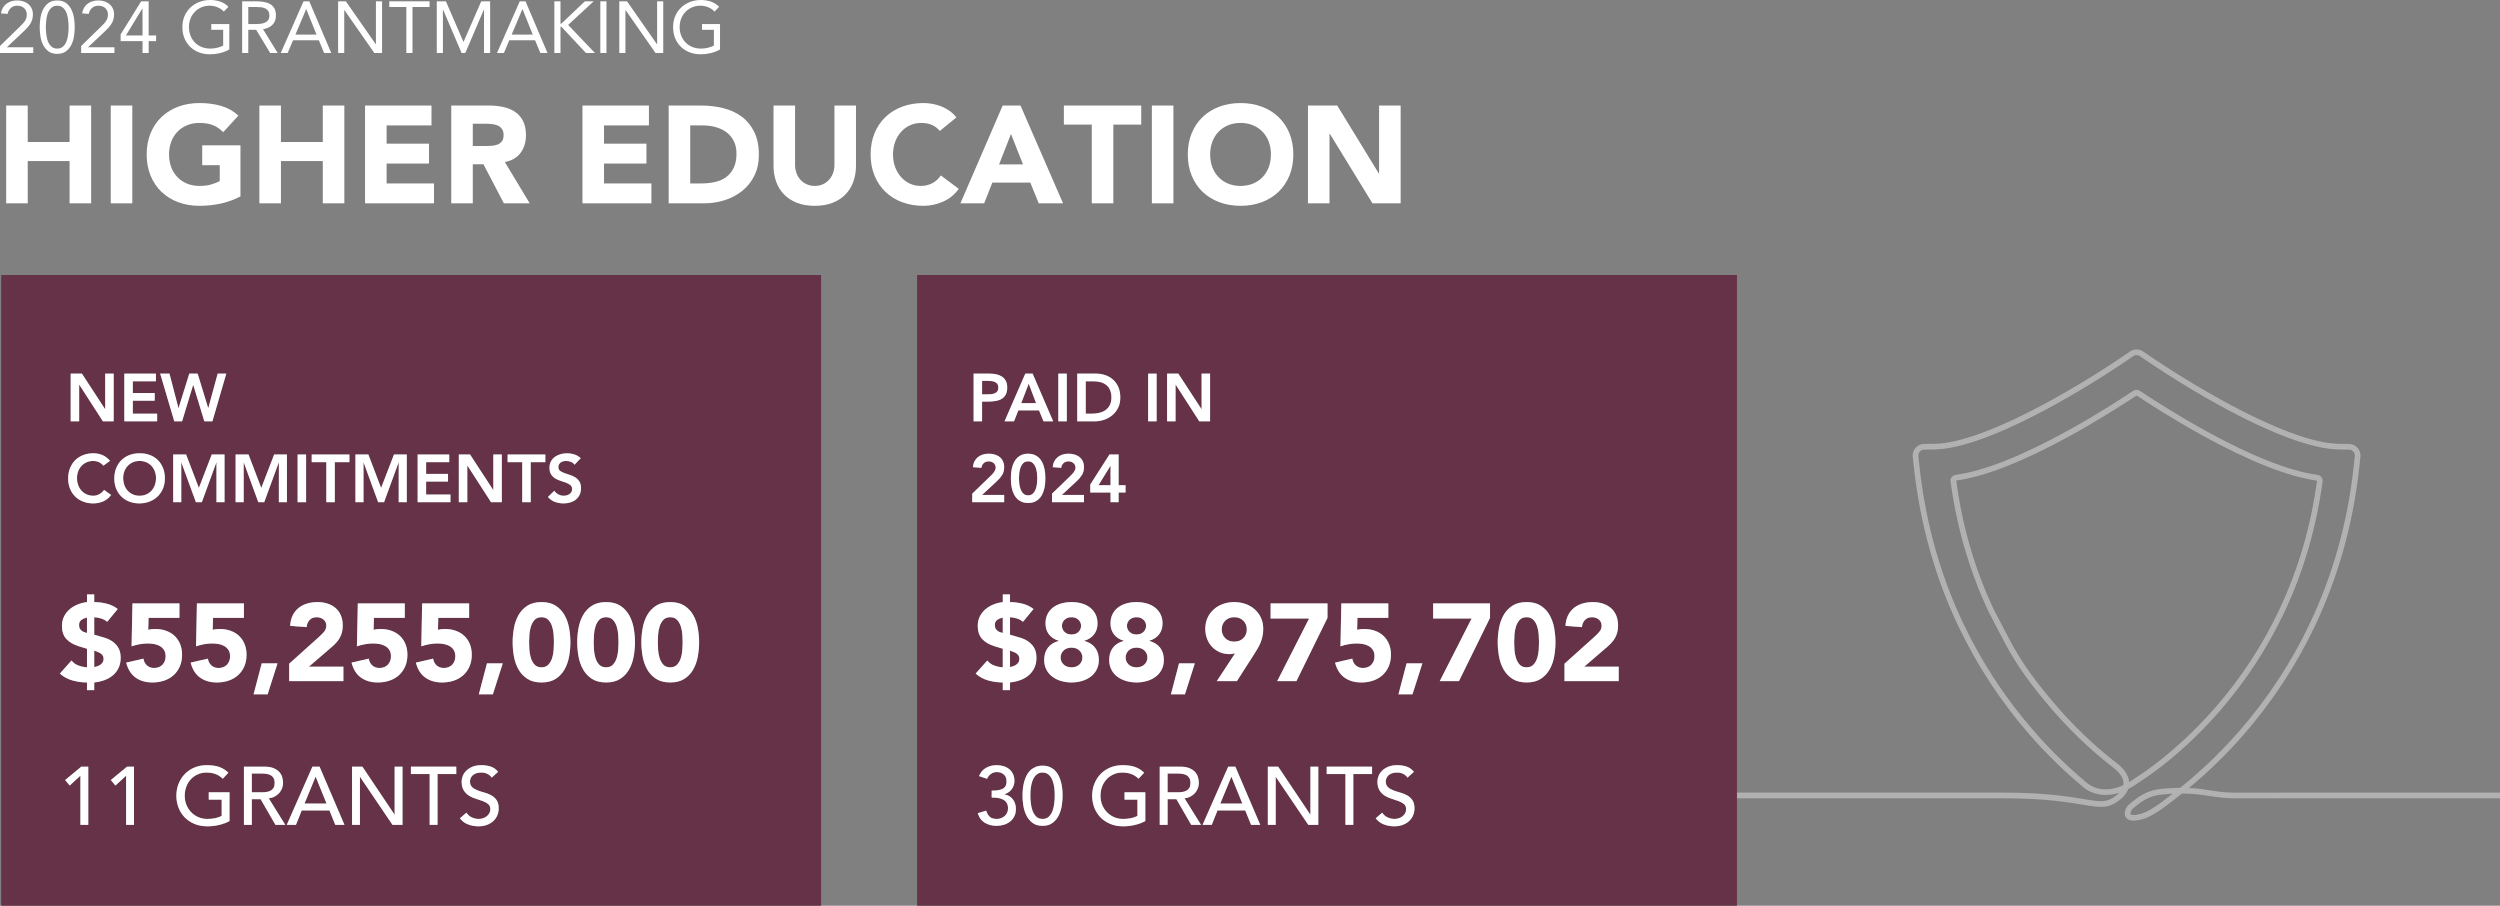 <?xml version="1.0" encoding="UTF-8"?>
<svg id="Layer_1" data-name="Layer 1" xmlns="http://www.w3.org/2000/svg" width="1027.684" height="372.314" version="1.1" viewBox="0 0 1027.684 372.314">
  <rect x="0" y="0" width="1027.684" height="372.314" fill="#808080" stroke="none"/>
  <defs>
    <style>
      .cls-1, .cls-2, .cls-3, .cls-4, .cls-5, .cls-6 {
        stroke-width: 0px;
      }

      .cls-1, .cls-2, .cls-5 {
        fill: none;
      }

      .cls-2, .cls-4 {
        opacity: .4;
      }

      .cls-3 {
        fill: #663247;
      }

      .cls-4, .cls-6 {
        fill: #fff;
      }

      .cls-5 {
        stroke: #fff;
        stroke-linecap: round;
        stroke-linejoin: round;
      }
    </style>
  </defs>
  <polygon class="cls-1" points="51.751 14.582 58.591 14.582 58.591 3.482 58.531 3.482 51.751 14.582"/>
  <path class="cls-1" d="M298.61,72.712c1.286-.966,2.3-2.233,3.038-3.805.738-1.57,1.107-3.492,1.107-5.764,0-1.968-.369-3.681-1.107-5.139-.738-1.457-1.732-2.659-2.981-3.605-1.249-.946-2.717-1.656-4.4-2.13-1.686-.473-3.455-.71-5.31-.71h-5.225v23.85h4.6c2.045,0,3.947-.208,5.707-.625,1.761-.416,3.284-1.107,4.571-2.072Z"/>
  <path class="cls-1" d="M500.872,72.768c1.097,1.155,2.413,2.054,3.946,2.697,1.533.645,3.245.966,5.139.966s3.605-.321,5.139-.966c1.533-.644,2.849-1.542,3.947-2.697,1.097-1.154,1.939-2.518,2.526-4.089.587-1.57.88-3.302.88-5.195,0-1.854-.293-3.577-.88-5.167-.587-1.59-1.43-2.962-2.526-4.117-1.099-1.154-2.414-2.053-3.947-2.697-1.533-.644-3.246-.965-5.139-.965s-3.605.321-5.139.965c-1.533.645-2.85,1.543-3.946,2.697-1.099,1.155-1.94,2.527-2.527,4.117s-.88,3.312-.88,5.167c0,1.894.293,3.625.88,5.195.587,1.571,1.429,2.935,2.527,4.089Z"/>
  <polygon class="cls-1" points="415.584 55.08 410.7 67.573 420.523 67.573 415.584 55.08"/>
  <polygon class="cls-1" points="214.8 3.782 214.74 3.782 210.33 14.222 219 14.222 214.8 3.782"/>
  <path class="cls-1" d="M202.107,59.935c.889-.057,1.693-.228,2.413-.511.719-.284,1.314-.729,1.788-1.335.474-.605.71-1.457.71-2.556,0-1.021-.208-1.835-.624-2.441-.417-.604-.947-1.069-1.591-1.391-.644-.322-1.382-.54-2.214-.653-.833-.113-1.646-.171-2.442-.171h-5.792v9.143h0s5.225,0,5.225,0c.795,0,1.637-.028,2.527-.085Z"/>
  <path class="cls-1" d="M106.487,9.841c.75-.039,1.44-.169,2.07-.39.63-.22,1.149-.564,1.56-1.035.41-.47.615-1.145.615-2.024,0-.76-.15-1.37-.45-1.83-.3-.46-.695-.815-1.185-1.065s-1.04-.415-1.65-.495c-.61-.079-1.226-.12-1.845-.12h-3.54v7.02h2.25c.699,0,1.425-.02,2.175-.061Z"/>
  <path class="cls-1" d="M19.127,14.837c.109.65.27,1.285.479,1.905s.49,1.17.84,1.65c.35.479.775.865,1.275,1.154.5.29,1.1.436,1.8.436s1.3-.146,1.8-.436c.5-.289.925-.675,1.275-1.154.35-.48.63-1.03.84-1.65.21-.62.37-1.255.48-1.905.109-.649.185-1.294.225-1.935.04-.64.06-1.22.06-1.74s-.02-1.1-.06-1.74c-.04-.64-.115-1.284-.225-1.935-.11-.649-.271-1.285-.48-1.905-.21-.619-.49-1.17-.84-1.649-.351-.48-.775-.865-1.275-1.155s-1.1-.436-1.8-.436-1.3.146-1.8.436-.926.675-1.275,1.155c-.35.479-.63,1.03-.84,1.649-.21.62-.37,1.256-.479,1.905-.11.65-.186,1.295-.226,1.935-.04.641-.06,1.221-.06,1.74s.02,1.101.06,1.74c.04.641.115,1.285.226,1.935Z"/>
  <path class="cls-2" d="M877.574,331.696l-.417.34c-.476.376-1.084.982-1.304,1.75-.145.485-.144.835,0,.961.743.661,3.981.038,5.703-.719,3.579-1.577,6.933-4.173,10.175-6.683l.729-.563c.229-.177.458-.354.684-.531h0c-1.199.06-2.528.158-4.098.303-5.693.531-8.501,2.771-11.473,5.142Z"/>
  <polygon class="cls-1" points="125.91 3.782 125.85 3.782 121.44 14.222 130.11 14.222 125.91 3.782"/>
  <path class="cls-2" d="M845.919,290.852c9.388,10.767,18.401,18.412,24.31,22.931,3.04,2.326,4.797,5.055,4.991,7.731.764-.448,1.55-.969,2.389-1.581l.13-.082.571-.37c1.383-.881,4.264-2.789,8.051-5.698,5.921-4.541,14.94-12.206,24.291-22.931,10.541-12.094,19.349-25.53,26.179-39.938,4.062-8.601,7.459-17.607,10.096-26.771,2.455-8.525,4.321-17.462,5.547-26.562-11.893-1.667-27.705-7.888-47.04-18.544-12.006-6.602-22.138-13.156-27.109-16.475h0c-5.099,3.353-15.322,9.952-27.168,16.474-19.328,10.654-35.141,16.875-46.999,18.491,1.184,9.144,3.05,18.08,5.507,26.616,2.594,9.051,5.927,17.923,9.905,26.37l.188.379,6.55,12.521c4.522,8.593,10.572,17.056,19.612,27.439Z"/>
  <path class="cls-4" d="M935.235,326.521h-15.814c-.629,0-.944,0-1.102.016l-.375.038v-.055c-3.647-.026-6.575-.477-9.409-.912-2.722-.424-5.806-.903-9.675-1.026l-.91-.029.705-.575c8.245-6.731,16.038-14.29,23.165-22.467,11.751-13.495,21.587-28.507,29.234-44.62,4.538-9.603,8.329-19.655,11.268-29.88,3.249-11.301,5.55-23.115,6.839-35.117l.454-4.211c.129-1.126-.235-2.265-1-3.127-.757-.855-1.85-1.354-2.999-1.37l-4.211-.054c-10.477-.122-27.27-6.384-48.562-18.109-16.813-9.259-29.917-18.372-30.035-18.456l-2.197-1.499c-1.393-.971-3.258-.971-4.645-.002l-2.186,1.504c-.116.083-13.398,9.293-30.049,18.453-21.273,11.725-38.061,17.986-48.545,18.109l-4.229.054c-1.132.016-2.227.516-3.002,1.372-.747.846-1.111,1.986-.997,3.127l.455,4.191c1.312,12.058,3.619,23.879,6.855,35.135,2.953,10.292,6.744,20.345,11.268,29.88,7.668,16.155,17.504,31.168,29.235,44.62,6.65,7.629,13.893,14.729,21.523,21.104.05.049,2.114,2.199,5.959,3.11,2.204.526,4.566.52,7.03-.018.9-.201,1.849-.49,2.817-.859l1.037-.396-.637.909c-.504.721-1.197,1.434-2.06,2.117-4.189,3.308-6.651,2.9-13.959,1.694l-.169-.028c-6.342-1.045-15.925-2.624-32.757-2.624h-109.543v.943h109.546c16.87,0,26.423,1.588,32.744,2.64,3.421.568,6.104,1.012,8.366.856,2.266-.187,4.171-1.007,6.364-2.741,1.652-1.312,2.731-2.727,3.207-4.205l.043-.136.127-.063c1.308-.662,2.704-1.523,4.151-2.56l.643-.411c2.7-1.75,5.444-3.691,8.154-5.769,5.948-4.558,15.034-12.275,24.535-23.158,10.616-12.184,19.499-25.744,26.403-40.304,4.071-8.576,7.498-17.665,10.186-27.015,2.478-8.633,4.36-17.652,5.599-26.809.115-.91-.53-1.758-1.439-1.888-11.639-1.577-27.258-7.729-46.421-18.282-11.043-6.083-20.78-12.288-27.004-16.422-.562-.361-1.297-.361-1.865.003-3.879,2.601-14.285,9.417-26.979,16.418-19.16,10.551-34.78,16.702-46.425,18.282-.921.132-1.567.978-1.438,1.886,1.254,9.268,3.138,18.287,5.599,26.81,2.604,9.097,5.967,18.051,9.994,26.614l.208.436,6.564,12.519c4.588,8.733,10.701,17.292,19.823,27.751,9.512,10.915,18.592,18.618,24.535,23.157,2.806,2.142,4.361,4.596,4.38,6.909.017.33-.014.684-.094,1.067l-.035.166-.152.072c-1.435.683-2.847,1.18-4.197,1.478-2.264.512-4.477.535-6.578.069-3.502-.814-5.501-2.786-5.584-2.87l-.047-.051c-7.69-6.434-14.893-13.503-21.443-21.041-11.708-13.421-21.496-28.355-29.093-44.389-4.506-9.521-8.281-19.527-11.221-29.74-3.225-11.259-5.516-23.024-6.808-34.971l-.454-4.193c-.098-.872.174-1.723.765-2.395.583-.681,1.401-1.058,2.301-1.058l4.225-.053c10.652-.139,27.594-6.439,48.992-18.218,16.796-9.254,30.007-18.417,30.127-18.502l2.188-1.521c1.076-.747,2.511-.745,3.569.001l2.199,1.517c.125.088,13.439,9.327,30.113,18.505,21.398,11.779,38.347,18.08,49.012,18.218l4.21.053c.899,0,1.7.365,2.312,1.058.593.669.864,1.52.767,2.396l-.453,4.209c-1.299,12-3.596,23.761-6.827,34.954-2.907,10.164-6.682,20.171-11.221,29.74-7.569,16.015-17.351,30.949-29.073,44.39-9.462,10.869-18.589,18.831-24.579,23.597l-.093.074h-.119v.002c-2.2,0-4.63.126-7.431.384-6.183.583-9.321,3.098-12.356,5.53l-.397.307c-.937.756-1.58,1.646-1.855,2.57-.334,1.152-.168,2.04.495,2.638.508.438,1.309.663,2.376.663,1.967,0,4.262-.757,5.064-1.123,3.803-1.668,7.273-4.37,10.63-6.982l.07-.055c.266-.201.522-.402.778-.602.3-.234.598-.467.9-.693.66-.503,1.357-1.043,2.09-1.62l.094-.074h.118c4.674.02,8.085.536,11.384,1.036l.253.039c3.09.463,6.007.9,9.751.9,1.46,0,45.004-.001,109.399-.003v-.965c-27.465.002-44.988.005-47.787.008-18.47,0-33.881,0-44.662.018ZM869.816,314.323c-5.934-4.536-14.984-12.214-24.409-23.023-9.077-10.426-15.154-18.929-19.703-27.57l-6.748-12.919c-3.997-8.487-7.343-17.394-9.947-26.479-2.466-8.567-4.339-17.537-5.567-26.659-.03-.188.022-.392.147-.552.122-.156.303-.255.495-.271,11.757-1.603,27.49-7.798,46.744-18.41,11.824-6.511,22.03-13.098,27.062-16.445.226-.162.545-.167.806-.006,4.971,3.319,15.085,9.861,27.068,16.451,19.261,10.617,34.994,16.811,46.764,18.413.371.031.659.393.625.804-1.231,9.15-3.104,18.12-5.568,26.678-2.647,9.198-6.058,18.24-10.136,26.874-6.857,14.464-15.699,27.952-26.281,40.093-9.387,10.768-18.444,18.464-24.389,23.024-3.809,2.925-6.709,4.846-8.098,5.731l-.744.483c-1.012.735-1.952,1.342-2.873,1.852l-.506.279v-.002s0-.7,0-.7c-.018-2.603-1.701-5.318-4.741-7.646ZM894.292,326.228c-.096.074-.188.146-.289.211-.364.294-.745.588-1.125.881l-.728.563c-3.275,2.535-6.662,5.156-10.318,6.769-.94.413-3.107,1.048-4.738,1.048h0c-.718,0-1.331-.123-1.69-.442-.367-.32-.438-.881-.205-1.663.27-.939.981-1.656,1.531-2.092l.381-.311c3.093-2.467,5.977-4.768,11.873-5.318,2.065-.19,3.721-.301,5.21-.35l1.076-.035-.978.739Z"/>
  <path class="cls-4" d="M714.012,326.52h109.543c16.832,0,26.415,1.579,32.757,2.624l.169.028c7.308,1.206,9.77,1.614,13.959-1.694.863-.683,1.556-1.396,2.06-2.117l.637-.909-1.037.396c-.968.369-1.917.658-2.817.859-2.464.538-4.826.544-7.03.018-3.845-.911-5.909-3.061-5.959-3.11-7.63-6.375-14.873-13.475-21.523-21.104-11.731-13.452-21.567-28.465-29.235-44.62-4.524-9.535-8.315-19.588-11.268-29.88-3.236-11.256-5.543-23.077-6.855-35.135l-.455-4.191c-.114-1.141.25-2.281.997-3.127.775-.856,1.87-1.356,3.002-1.372l4.229-.054c10.484-.123,27.272-6.384,48.545-18.109,16.651-9.16,29.933-18.37,30.049-18.453l2.186-1.504c1.387-.969,3.252-.969,4.645.002l2.197,1.499c.118.084,13.222,9.197,30.035,18.456,21.292,11.725,38.085,17.987,48.562,18.109l4.211.054c1.149.016,2.242.515,2.999,1.37.765.862,1.129,2.001,1,3.127l-.454,4.211c-1.289,12.002-3.59,23.816-6.839,35.117-2.939,10.225-6.73,20.277-11.268,29.88-7.647,16.113-17.483,31.125-29.234,44.62-7.127,8.177-14.92,15.736-23.165,22.467l-.705.575.91.029c3.869.123,6.953.602,9.675,1.026,2.834.435,5.762.886,9.409.912v.055l.375-.038c.158-.016.473-.016,1.102-.016h15.814c10.781-.018,26.192-.018,44.662-.018,2.799-.003,20.321-.006,47.787-.008v-.685c-27.467.002-44.99.005-47.789.008-18.469,0-33.882,0-44.663.018h-15.813c-.355,0-.607,0-.795.003l-.341-.003c-3.755,0-6.75-.46-9.646-.905-2.527-.394-5.365-.835-8.858-.999,8.018-6.612,15.602-14.001,22.553-21.978,11.793-13.541,21.662-28.605,29.337-44.775,4.554-9.635,8.359-19.723,11.308-29.984,3.258-11.336,5.567-23.191,6.86-35.231l.454-4.209c.151-1.315-.274-2.648-1.168-3.654-.883-.999-2.159-1.582-3.5-1.6l-4.211-.054c-10.365-.121-27.048-6.354-48.242-18.025-16.781-9.241-29.85-18.33-29.974-18.418l-2.199-1.501c-.801-.558-1.738-.838-2.676-.845h-.069c-.938.007-1.875.286-2.676.845l-2.188,1.506c-.12.085-13.368,9.272-29.987,18.415-21.176,11.671-37.852,17.904-48.224,18.025l-4.229.054c-1.321.018-2.597.6-3.502,1.6-.875.989-1.3,2.32-1.166,3.652l.455,4.194c1.316,12.096,3.631,23.955,6.877,35.248,2.964,10.328,6.769,20.416,11.309,29.985,7.693,16.212,17.565,31.276,29.337,44.775,6.674,7.655,13.941,14.781,21.57,21.152.089.093,2.228,2.32,6.269,3.278,2.302.547,4.769.544,7.334-.016.568-.127,1.153-.288,1.749-.479-.338.354-.725.704-1.16,1.049-3.954,3.12-6.341,2.727-13.433,1.555l-.162-.026c-6.363-1.048-15.979-2.633-32.867-2.633h-109.546v.683Z"/>
  <path class="cls-4" d="M908.534,326.563l-.253-.039c-3.299-.5-6.71-1.016-11.384-1.036h-.118l-.094.074c-.733.577-1.43,1.117-2.09,1.62-.302.226-.6.459-.9.693-.256.2-.512.401-.778.602l-.07.055c-3.357,2.612-6.827,5.314-10.63,6.982-.802.366-3.097,1.123-5.064,1.123-1.067,0-1.868-.225-2.376-.663-.663-.598-.829-1.486-.495-2.638.275-.924.918-1.814,1.855-2.57l.397-.307c3.035-2.432,6.173-4.947,12.356-5.53,2.801-.258,5.231-.384,7.43-.384v-.002h.12l.093-.074c5.99-4.766,15.117-12.728,24.579-23.597,11.722-13.441,21.504-28.375,29.073-44.39,4.539-9.569,8.314-19.576,11.221-29.74,3.231-11.193,5.528-22.954,6.827-34.954l.453-4.209c.097-.876-.174-1.727-.767-2.396-.612-.693-1.413-1.058-2.312-1.058l-4.21-.053c-10.665-.138-27.614-6.439-49.012-18.218-16.674-9.178-29.988-18.417-30.113-18.505l-2.199-1.517c-1.058-.746-2.493-.748-3.569-.001l-2.188,1.521c-.12.085-13.331,9.248-30.127,18.502-21.398,11.779-38.34,18.079-48.992,18.218l-4.225.053c-.9,0-1.718.377-2.301,1.058-.591.672-.863,1.523-.765,2.395l.454,4.193c1.292,11.947,3.583,23.712,6.808,34.971,2.94,10.213,6.715,20.219,11.221,29.74,7.597,16.034,17.385,30.968,29.093,44.389,6.55,7.538,13.753,14.607,21.443,21.041l.047.051c.083.084,2.082,2.056,5.584,2.87,2.101.466,4.314.443,6.578-.069,1.35-.298,2.762-.795,4.197-1.478l.152-.072.035-.166c.08-.383.111-.737.094-1.067-.019-2.313-1.574-4.767-4.38-6.909-5.943-4.539-15.023-12.242-24.535-23.157-9.122-10.459-15.235-19.018-19.823-27.751l-6.564-12.519-.208-.436c-4.027-8.563-7.39-17.517-9.994-26.614-2.461-8.523-4.345-17.542-5.599-26.81-.129-.908.517-1.754,1.438-1.886,11.645-1.58,27.265-7.731,46.425-18.282,12.694-7.001,23.1-13.817,26.979-16.418.568-.364,1.303-.364,1.865-.003,6.224,4.134,15.961,10.339,27.004,16.422,19.163,10.553,34.782,16.705,46.421,18.282.909.13,1.554.978,1.439,1.888-1.239,9.157-3.121,18.176-5.599,26.809-2.688,9.35-6.115,18.439-10.186,27.015-6.904,14.56-15.787,28.12-26.403,40.304-9.501,10.883-18.587,18.6-24.535,23.158-2.71,2.078-5.454,4.019-8.154,5.769l-.643.411c-1.447,1.037-2.843,1.898-4.151,2.56l-.127.063-.043.136c-.476,1.478-1.555,2.893-3.207,4.205-2.193,1.734-4.098,2.554-6.364,2.741-2.262.156-4.945-.288-8.366-.856-6.321-1.052-15.874-2.64-32.744-2.64h-109.546v.679h109.547c16.814,0,26.333,1.583,32.655,2.635,3.443.572,6.16,1.028,8.507.859,2.414-.198,4.428-1.062,6.736-2.886,1.71-1.36,2.849-2.837,3.387-4.396,1.302-.668,2.686-1.525,4.1-2.539l.63-.402c2.718-1.761,5.475-3.713,8.199-5.801,5.974-4.576,15.097-12.325,24.635-23.251,10.657-12.231,19.575-25.844,26.506-40.459,4.087-8.61,7.528-17.734,10.226-27.12,2.485-8.664,4.376-17.716,5.618-26.907.164-1.28-.743-2.469-2.021-2.652-11.558-1.567-27.097-7.691-46.187-18.204-11.021-6.072-20.741-12.266-26.959-16.396-.79-.506-1.813-.507-2.611.004-3.878,2.6-14.265,9.403-26.936,16.392-19.086,10.511-34.626,16.635-46.189,18.204-1.296.185-2.203,1.377-2.021,2.655,1.258,9.299,3.148,18.35,5.619,26.904,2.614,9.131,5.989,18.12,10.033,26.719l6.785,12.978c4.613,8.783,10.755,17.382,19.913,27.883,9.549,10.958,18.667,18.692,24.635,23.251,2.634,2.012,4.095,4.275,4.112,6.388.012.235-.004.48-.049.743-1.334.623-2.643,1.078-3.896,1.354-2.168.492-4.281.514-6.278.07-3.144-.73-4.983-2.426-5.227-2.662-.041-.056-.088-.093-.118-.117-7.64-6.39-14.829-13.444-21.366-20.966-11.667-13.373-21.421-28.255-28.99-44.232-4.492-9.489-8.253-19.459-11.182-29.637-3.215-11.22-5.498-22.948-6.786-34.856l-.454-4.194c-.076-.68.137-1.344.602-1.872.455-.53,1.089-.823,1.79-.823l4.229-.053c10.765-.14,27.817-6.469,49.313-18.302,16.828-9.271,30.072-18.459,30.189-18.542l2.185-1.519c.841-.583,1.962-.584,2.791,0l2.198,1.516c.121.086,13.47,9.348,30.176,18.544,21.496,11.833,38.555,18.161,49.332,18.302l4.214.053c.702,0,1.326.286,1.805.827.463.523.676,1.186.6,1.87l-.453,4.21c-1.295,11.961-3.585,23.683-6.806,34.839-2.897,10.129-6.658,20.101-11.181,29.637-7.543,15.958-17.29,30.839-28.971,44.233-9.379,10.775-18.427,18.682-24.396,23.438-2.188.005-4.603.131-7.374.386-6.387.604-9.607,3.183-12.722,5.68l-.391.301c-1.051.849-1.773,1.855-2.088,2.914-.515,1.778.093,2.796.698,3.341.639.554,1.591.834,2.827.834l-.002-.003c2.079,0,4.501-.798,5.343-1.182,3.876-1.7,7.381-4.429,10.834-7.117.267-.202.527-.405.786-.606.296-.232.59-.461.892-.687.637-.486,1.307-1.004,2.007-1.556,4.563.026,7.919.535,11.166,1.027l.254.038c3.114.467,6.057.908,9.869.908,1.455,0,44.993-.001,109.383-.003v-.677c-64.395.002-107.939.003-109.399.003-3.744,0-6.661-.437-9.751-.9Z"/>
  <path class="cls-4" d="M888.984,325.874c-5.896.55-8.78,2.851-11.873,5.318l-.381.311c-.55.436-1.261,1.153-1.531,2.092-.233.782-.162,1.343.205,1.663.359.319.972.442,1.69.442h0c1.631,0,3.798-.635,4.738-1.048,3.656-1.613,7.043-4.234,10.318-6.769l.728-.563c.38-.293.761-.587,1.125-.881.101-.065.193-.137.289-.211l.978-.739-1.076.035c-1.489.049-3.145.16-5.21.35ZM893.144,326.251c-.226.177-.455.354-.684.531l-.729.563c-3.242,2.51-6.596,5.106-10.175,6.683-1.722.757-4.96,1.38-5.703.719-.144-.126-.145-.476,0-.961.22-.768.828-1.374,1.304-1.75l.417-.34c2.972-2.371,5.78-4.611,11.473-5.142,1.57-.145,2.899-.243,4.098-.304h0Z"/>
  <path class="cls-4" d="M874.557,322.669v.002s.507-.279.507-.279c.921-.51,1.861-1.117,2.873-1.852l.744-.483c1.389-.885,4.289-2.806,8.098-5.731,5.945-4.56,15.002-12.256,24.389-23.024,10.582-12.141,19.424-25.629,26.281-40.093,4.078-8.634,7.489-17.676,10.136-26.874,2.464-8.558,4.337-17.528,5.568-26.678.034-.411-.254-.773-.625-.804-11.77-1.602-27.503-7.796-46.764-18.413-11.983-6.59-22.097-13.132-27.068-16.451-.261-.161-.58-.156-.806.006-5.032,3.347-15.238,9.934-27.062,16.445-19.254,10.612-34.987,16.807-46.744,18.41-.192.016-.373.115-.495.271-.125.16-.177.364-.147.552,1.228,9.122,3.101,18.092,5.567,26.659,2.604,9.085,5.95,17.992,9.947,26.479l6.748,12.919c4.549,8.641,10.626,17.144,19.703,27.57,9.425,10.809,18.475,18.487,24.409,23.023,3.04,2.328,4.723,5.043,4.741,7.646v.7ZM819.569,250.513c-3.978-8.447-7.311-17.319-9.905-26.37-2.457-8.536-4.323-17.472-5.507-26.616,11.858-1.616,27.671-7.837,46.999-18.491,11.846-6.522,22.069-13.121,27.168-16.475h0c4.971,3.32,15.103,9.874,27.109,16.476,19.335,10.656,35.147,16.877,47.04,18.544-1.226,9.1-3.092,18.037-5.547,26.562-2.637,9.164-6.034,18.17-10.096,26.771-6.83,14.408-15.638,27.844-26.179,39.938-9.351,10.725-18.37,18.39-24.291,22.931-3.787,2.909-6.668,4.817-8.051,5.698l-.571.37-.13.082c-.839.612-1.625,1.133-2.389,1.581-.194-2.676-1.951-5.405-4.991-7.731-5.909-4.519-14.922-12.164-24.31-22.931-9.04-10.383-15.09-18.846-19.612-27.439l-6.55-12.521-.188-.379Z"/>
  <path class="cls-3" d="M337.518,113.036H.493v259.278h337.025V113.036ZM200.168,272.689h6.5l-4.062,12.73h-5.778l3.341-12.73h0ZM192.152,191.401h-.056v15.044h-3.491v-19.615h4.627l9.503,14.573h.056v-14.573h3.49v19.615h-4.433l-9.696-15.044ZM234.486,199.434c-.462-.388-1.034-.715-1.718-.983-.684-.268-1.432-.521-2.244-.762-.812-.239-1.561-.567-2.244-.983s-1.256-.97-1.718-1.662c-.462-.692-.692-1.621-.692-2.784,0-1.016.208-1.894.623-2.633.416-.738.96-1.353,1.635-1.842.674-.489,1.445-.854,2.313-1.095.868-.239,1.755-.36,2.66-.36,1.034,0,2.036.157,3.006.472.97.315,1.842.831,2.618,1.551l-2.549,2.688h-.002c-.37-.535-.864-.928-1.482-1.177-.619-.25-1.271-.374-1.953-.374-.407,0-.8.046-1.178.138-.379.093-.721.24-1.025.443-.305.204-.55.467-.733.79-.186.323-.277.706-.277,1.149,0,.665.23,1.174.692,1.524s1.034.655,1.718.914c.683.259,1.431.508,2.244.748.812.24,1.561.572,2.244.997.683.425,1.256.988,1.718,1.69.461.702.692,1.635.692,2.798,0,1.053-.193,1.972-.582,2.757-.388.785-.909,1.437-1.565,1.953-.655.518-1.417.905-2.285,1.163-.868.259-1.783.389-2.743.389-1.219,0-2.392-.204-3.519-.609-1.127-.406-2.096-1.09-2.909-2.051l2.633-2.549c.424.646.983,1.149,1.676,1.51s1.427.54,2.202.54c.406,0,.812-.055,1.22-.166.405-.11.775-.276,1.107-.498.333-.222.601-.503.804-.846.203-.341.305-.733.305-1.177,0-.721-.23-1.274-.692-1.663ZM239.647,252.917c.888-1.595,2.1-2.896,3.635-3.905,1.534-1.008,3.49-1.513,5.868-1.513s4.334.505,5.869,1.513c1.535,1.009,2.746,2.311,3.634,3.905s1.505,3.371,1.851,5.326c.346,1.957.52,3.883.52,5.779s-.174,3.822-.52,5.778c-.346,1.956-.963,3.731-1.851,5.326-.888,1.596-2.099,2.897-3.634,3.905-1.535,1.008-3.492,1.513-5.869,1.513s-4.334-.505-5.868-1.513c-1.535-1.008-2.747-2.31-3.635-3.905-.888-1.595-1.505-3.37-1.851-5.326-.347-1.956-.52-3.883-.52-5.778s.173-3.822.52-5.779c.346-1.955.963-3.731,1.851-5.326ZM228.474,249.012c1.535,1.009,2.746,2.311,3.634,3.905s1.505,3.371,1.851,5.326c.346,1.957.52,3.883.52,5.779s-.174,3.822-.52,5.778c-.346,1.956-.963,3.731-1.851,5.326-.888,1.596-2.099,2.897-3.634,3.905-1.535,1.008-3.492,1.513-5.869,1.513s-4.334-.505-5.868-1.513c-1.535-1.008-2.747-2.31-3.635-3.905-.888-1.595-1.505-3.37-1.851-5.326-.347-1.956-.52-3.883-.52-5.778s.173-3.822.52-5.779c.346-1.955.963-3.731,1.851-5.326.888-1.595,2.1-2.896,3.635-3.905,1.534-1.008,3.49-1.513,5.868-1.513s4.334.505,5.869,1.513ZM224.178,189.988h-6.013v16.457h-3.49v-16.457h-6.012v-3.158h15.515v3.158ZM263.64,264.022c0-1.896.173-3.822.52-5.779.346-1.955.963-3.731,1.851-5.326.888-1.595,2.1-2.896,3.635-3.905,1.534-1.008,3.49-1.513,5.868-1.513s4.334.505,5.869,1.513c1.535,1.009,2.746,2.311,3.634,3.905s1.505,3.371,1.851,5.326c.346,1.957.52,3.883.52,5.779s-.174,3.822-.52,5.778c-.346,1.956-.963,3.731-1.851,5.326-.888,1.596-2.099,2.897-3.634,3.905-1.535,1.008-3.492,1.513-5.869,1.513s-4.334-.505-5.868-1.513c-1.535-1.008-2.747-2.31-3.635-3.905-.888-1.595-1.505-3.37-1.851-5.326-.347-1.956-.52-3.883-.52-5.778ZM171.677,186.83h0s0,0,0,0h12.994v3.158h-9.503v4.821h9.004v3.158h-9.004v5.319h10.001v3.158h-13.492v-19.614ZM178.047,270.749c.181,1.145.661,2.07,1.444,2.776.782.708,1.761,1.062,2.935,1.062,1.444,0,2.596-.452,3.453-1.354.858-.903,1.287-2.046,1.287-3.431,0-1.054-.219-1.919-.654-2.596-.438-.678-1.009-1.22-1.716-1.626-.708-.406-1.498-.684-2.37-.835-.873-.15-1.746-.226-2.618-.226-1.114,0-2.234.105-3.363.316-1.129.211-2.22.496-3.273.857l.361-17.651h19.321v5.959h.001s-12.685,0-12.685,0l-.136,4.921c.692-.24,1.64-.361,2.844-.361,1.625,0,3.115.241,4.47.723,1.355.482,2.521,1.182,3.498,2.099.978.919,1.738,2.031,2.28,3.341s.812,2.776.812,4.401c0,1.806-.309,3.416-.926,4.831-.617,1.414-1.467,2.611-2.551,3.589-1.083.978-2.369,1.723-3.859,2.234-1.489.512-3.107.768-4.853.768-2.77,0-5.087-.678-6.952-2.031-1.867-1.354-3.146-3.401-3.838-6.14l7.088-1.626ZM146.106,186.83h5.319l5.236,13.742,5.292-13.742h5.264v19.615h-3.324v-16.291h-.056l-5.956,16.291h-2.438l-5.957-16.291h-.055v16.291h-3.325v-19.615ZM122.335,186.83h3.491v19.615h-3.491v-19.615ZM118.864,272.826h0s12.415-11.151,12.415-11.151c.632-.571,1.264-1.219,1.896-1.941.632-.722.948-1.564.948-2.528,0-1.083-.392-1.934-1.174-2.551-.783-.616-1.7-.925-2.754-.925-1.264,0-2.25.392-2.957,1.174-.707.782-1.105,1.745-1.196,2.889l-6.771-.496c.091-1.655.437-3.093,1.038-4.312.603-1.219,1.399-2.234,2.393-3.047s2.159-1.423,3.499-1.829c1.339-.406,2.791-.609,4.356-.609,1.444,0,2.799.203,4.062.609,1.265.406,2.362,1.009,3.296,1.807.933.797,1.662,1.798,2.189,3.002.526,1.204.79,2.604.79,4.198,0,1.023-.105,1.949-.316,2.776-.211.828-.504,1.58-.88,2.257-.377.678-.82,1.302-1.332,1.874-.512.571-1.068,1.128-1.67,1.67l-9.706,8.352h14.175v5.959h-22.301v-7.178ZM96.847,186.83h5.319l5.236,13.742,5.292-13.742h5.264v19.615h-3.324v-16.291h-.056l-5.956,16.291h-2.438l-5.957-16.291h-.055v16.291h-3.325v-19.615ZM107.578,272.689h6.5l-4.062,12.73h-5.778l3.341-12.73h0ZM65.846,153.585h3.822l3.685,14.13h.056l4.405-14.13h3.436l4.321,14.13h.056l3.852-14.13h3.546l-5.707,19.615h-3.325l-4.543-14.933h-.056l-4.544,14.933h-3.214l-5.79-19.615h-.001.001ZM88.923,190.154l-5.956,16.291h-2.438l-5.957-16.291h-.055v16.291h-3.325v-19.615h0,5.319l5.236,13.742,5.292-13.742h5.264v19.615h-3.324v-16.291h-.056ZM51.106,153.585h0s0,0,0,0h12.994v3.158h-9.503v4.821h9.004v3.158h-9.004v5.319h10.001v3.158h-13.492v-19.614ZM46.978,196.721c0-1.569.259-2.996.776-4.28.517-1.283,1.232-2.378,2.146-3.283.914-.904,2.004-1.602,3.27-2.092,1.265-.489,2.654-.734,4.17-.734,1.532-.018,2.937.208,4.211.679,1.274.472,2.373,1.16,3.297,2.064.923.905,1.644,1.995,2.161,3.27.517,1.274.775,2.696.775,4.267,0,1.533-.259,2.928-.775,4.184-.518,1.256-1.238,2.336-2.161,3.241-.924.905-2.022,1.611-3.297,2.119-1.275.508-2.679.771-4.211.79-1.516,0-2.905-.245-4.17-.734-1.266-.489-2.355-1.182-3.27-2.078-.914-.896-1.63-1.972-2.146-3.228-.518-1.256-.776-2.65-.776-4.184h0ZM29.053,153.585h4.627l9.503,14.573h.056v-14.573h3.49v19.615h-4.433l-9.696-15.044h-.056v15.044h-3.491v-19.615ZM28.777,192.44c.517-1.283,1.232-2.378,2.146-3.283.914-.904,2.004-1.602,3.27-2.092,1.265-.489,2.654-.734,4.17-.734,1.329,0,2.562.236,3.698.707s2.193,1.27,3.172,2.396l-2.715,1.995h0c-.721-.775-1.418-1.292-2.092-1.551-.675-.259-1.354-.388-2.036-.388-1.016,0-1.936.18-2.757.54-.822.36-1.528.858-2.119,1.496-.592.637-1.049,1.381-1.372,2.23s-.484,1.764-.484,2.742c0,1.053.161,2.022.484,2.909.323.887.78,1.653,1.372,2.3.591.646,1.297,1.154,2.119,1.523.821.37,1.741.554,2.757.554.794,0,1.565-.188,2.313-.567.748-.379,1.444-.983,2.092-1.814l2.881,2.05c-.887,1.219-1.967,2.105-3.241,2.66-1.274.554-2.632.831-4.072.831-1.516,0-2.905-.245-4.17-.734-1.266-.489-2.355-1.182-3.27-2.078-.914-.896-1.63-1.972-2.146-3.228-.518-1.256-.776-2.65-.776-4.184,0-1.569.259-2.996.776-4.28ZM36.293,339.074h-3.244v-20.209l-4.393,4.055-1.893-2.265,6.658-5.509h2.872v23.928ZM38.735,280.544v3.16h-2.979v-3.16c-1.986,0-3.966-.271-5.937-.812-1.972-.542-3.71-1.49-5.215-2.845l4.785-5.372c.783.964,1.73,1.648,2.845,2.055,1.113.406,2.287.654,3.521.744v-7.629l-3.296-.993c-2.287-.723-4.025-1.738-5.214-3.047-1.189-1.31-1.783-3.107-1.783-5.396,0-1.414.285-2.692.857-3.837.571-1.144,1.332-2.122,2.28-2.935.947-.812,2.046-1.474,3.295-1.986,1.249-.511,2.535-.842,3.86-.993v-3.16h2.979v3.16h.002c1.625.001,3.31.212,5.056.634,1.745.421,3.28,1.158,4.604,2.212l-4.334,5.281c-.722-.632-1.55-1.09-2.482-1.377-.934-.285-1.882-.458-2.844-.519v7.178l4.333,1.264c1.986.603,3.574,1.588,4.763,2.957,1.188,1.37,1.783,3.108,1.783,5.214,0,1.596-.286,2.995-.857,4.199-.572,1.203-1.354,2.228-2.348,3.069-.993.843-2.152,1.505-3.476,1.986-1.325.481-2.725.797-4.198.948ZM55.084,339.074h-3.244v-20.209l-4.393,4.055-1.893-2.265,6.658-5.509h2.872v23.928ZM67.512,279.778c-1.489.512-3.107.768-4.853.768-2.77,0-5.087-.678-6.952-2.031-1.867-1.354-3.146-3.401-3.838-6.14l7.088-1.626c.181,1.145.661,2.07,1.444,2.776.782.708,1.761,1.062,2.935,1.062,1.444,0,2.596-.452,3.453-1.354.858-.903,1.287-2.046,1.287-3.431,0-1.054-.219-1.919-.654-2.596-.438-.678-1.009-1.22-1.716-1.626-.708-.406-1.498-.684-2.37-.835-.873-.15-1.746-.226-2.618-.226-1.114,0-2.234.105-3.363.316s-2.22.496-3.273.857l.361-17.651h19.321v5.959h0s-12.685,0-12.685,0l-.136,4.921c.692-.24,1.64-.361,2.844-.361,1.625,0,3.115.241,4.47.723,1.355.482,2.521,1.182,3.498,2.099.978.919,1.738,2.031,2.28,3.341s.812,2.776.812,4.401c0,1.806-.309,3.416-.926,4.831-.617,1.414-1.467,2.611-2.551,3.589-1.083.978-2.369,1.723-3.859,2.234ZM94.357,325.69v11.795c-.587.361-1.251.677-1.994.946-.744.271-1.516.502-2.315.693s-1.611.332-2.434.423c-.822.089-1.594.135-2.314.135-2.028,0-3.836-.338-5.425-1.014-1.588-.676-2.929-1.589-4.021-2.737-1.093-1.149-1.927-2.484-2.501-4.005-.574-1.521-.861-3.127-.861-4.816,0-1.779.309-3.436.929-4.968s1.476-2.861,2.568-3.988c1.093-1.126,2.405-2.011,3.938-2.653,1.532-.642,3.211-.963,5.036-.963,2.208,0,4.01.276,5.407.828,1.396.553,2.568,1.312,3.515,2.281l-2.298,2.467c-.992-.946-2.04-1.605-3.144-1.977-1.104-.372-2.264-.558-3.48-.558-1.375,0-2.614.253-3.718.76s-2.051,1.189-2.839,2.045c-.789.856-1.397,1.864-1.825,3.024-.428,1.161-.642,2.395-.642,3.701,0,1.352.236,2.608.709,3.769.474,1.16,1.127,2.169,1.96,3.024.834.856,1.813,1.526,2.94,2.011s2.354.727,3.685.727c1.148,0,2.235-.106,3.261-.321,1.025-.214,1.898-.523,2.619-.929v-6.658h-5.306v-3.042h8.551,0ZM94.011,279.778c-1.489.512-3.107.768-4.853.768-2.77,0-5.087-.678-6.952-2.031-1.867-1.354-3.146-3.401-3.838-6.14l7.088-1.626c.181,1.145.661,2.07,1.444,2.776.782.708,1.761,1.062,2.935,1.062,1.444,0,2.596-.452,3.453-1.354.858-.903,1.287-2.046,1.287-3.431,0-1.054-.219-1.919-.654-2.596-.438-.678-1.009-1.22-1.716-1.626-.708-.406-1.498-.684-2.37-.835-.873-.15-1.746-.226-2.618-.226-1.114,0-2.234.105-3.363.316s-2.22.496-3.273.857l.361-17.651h19.321v5.959h0s-12.685,0-12.685,0l-.136,4.921c.692-.24,1.64-.361,2.844-.361,1.625,0,3.115.241,4.47.723,1.355.482,2.521,1.182,3.498,2.099.978.919,1.738,2.031,2.28,3.341s.812,2.776.812,4.401c0,1.806-.309,3.416-.926,4.831-.617,1.414-1.467,2.611-2.551,3.589-1.083.978-2.369,1.723-3.859,2.234ZM113.216,339.074l-6.083-10.545h-3.616v10.545h-3.245v-23.928h0,0s0,0,0,0h8.415c1.531,0,2.793.209,3.785.625.991.417,1.773.946,2.349,1.589.574.642.974,1.363,1.199,2.163.225.8.338,1.571.338,2.314,0,.767-.135,1.504-.405,2.214-.27.71-.659,1.352-1.166,1.927-.507.574-1.127,1.059-1.858,1.453-.732.395-1.55.637-2.45.727l6.793,10.916h-4.056ZM137.818,339.074l-2.399-5.914h-11.39l-2.365,5.914h-3.785l10.544-23.928h2.94l10.24,23.928h-3.785ZM143.641,189.988h-6.013v16.457h-3.49v-16.457h-6.012v-3.158h15.515v3.158ZM165.463,339.074h-4.123l-13.315-19.67h-.067v19.67h-3.245v-23.928h-.001,4.259l13.181,19.669h.067v-19.669h3.244v23.928ZM166.557,273.955c-.617,1.414-1.467,2.611-2.551,3.589-1.083.978-2.369,1.723-3.859,2.234-1.489.512-3.107.768-4.853.768-2.77,0-5.087-.678-6.952-2.031-1.867-1.354-3.146-3.401-3.838-6.14l7.088-1.626c.181,1.145.661,2.07,1.444,2.776.782.708,1.761,1.062,2.935,1.062,1.444,0,2.596-.452,3.453-1.354.858-.903,1.287-2.046,1.287-3.431,0-1.054-.219-1.919-.654-2.596-.438-.678-1.009-1.22-1.716-1.626-.708-.406-1.498-.684-2.37-.835-.873-.15-1.746-.226-2.618-.226-1.114,0-2.234.105-3.363.316-1.129.211-2.22.496-3.273.857l.361-17.651h19.321v5.959h.001s-12.685,0-12.685,0l-.136,4.921c.692-.24,1.64-.361,2.844-.361,1.625,0,3.115.241,4.47.723,1.355.482,2.521,1.182,3.498,2.099.978.919,1.738,2.031,2.28,3.341s.812,2.776.812,4.401c0,1.806-.309,3.416-.926,4.831ZM176.615,339.074v-20.886h-7.705v-3.042h18.655v3.042h-7.706v20.886h-3.244ZM199.935,339.172c-1.015.338-2.096.507-3.245.507-1.532,0-2.985-.271-4.359-.812-1.375-.54-2.467-1.374-3.278-2.501l2.67-2.298v.004c.586.879,1.335,1.526,2.247,1.943.913.417,1.854.625,2.822.625.541,0,1.093-.084,1.656-.253.562-.169,1.075-.423,1.538-.761.461-.338.839-.755,1.132-1.25.292-.496.439-1.07.439-1.724,0-.924-.293-1.628-.879-2.112s-1.312-.891-2.18-1.217c-.868-.326-1.814-.643-2.839-.946-1.025-.305-1.972-.727-2.839-1.268-.868-.541-1.595-1.268-2.18-2.18-.587-.913-.879-2.146-.879-3.701,0-.698.152-1.441.456-2.23.304-.788.782-1.509,1.437-2.163.655-.654,1.492-1.199,2.518-1.639s2.259-.659,3.701-.659c1.306,0,2.557.181,3.751.541,1.194.36,2.241,1.093,3.143,2.196l-2.636,2.399c-.405-.63-.98-1.137-1.724-1.521-.743-.383-1.588-.574-2.534-.574-.901,0-1.651.118-2.248.354-.597.236-1.076.541-1.437.912-.36.372-.614.772-.76,1.2-.147.429-.22.823-.22,1.183,0,1.015.292,1.791.879,2.332.585.541,1.312.98,2.18,1.318.867.338,1.813.642,2.839.912,1.024.271,1.971.648,2.839,1.133.867.484,1.594,1.138,2.18,1.96.586.822.879,1.955.879,3.396,0,1.149-.22,2.186-.659,3.109-.439.923-1.031,1.701-1.774,2.332-.743.631-1.622,1.115-2.636,1.453Z"/>
  <path class="cls-3" d="M219.737,254.857c-.678.753-1.182,1.671-1.513,2.754-.331,1.084-.534,2.212-.609,3.386-.075,1.174-.112,2.183-.112,3.025s.037,1.851.112,3.024.278,2.302.609,3.386c.331,1.083.835,2.002,1.513,2.754.677.752,1.632,1.128,2.866,1.128,1.204,0,2.151-.376,2.845-1.128.691-.752,1.203-1.671,1.534-2.754.331-1.084.534-2.212.609-3.386.075-1.174.113-2.182.113-3.024s-.038-1.852-.113-3.025c-.075-1.173-.278-2.302-.609-3.386-.331-1.083-.843-2.001-1.534-2.754-.693-.752-1.641-1.128-2.845-1.128-1.234,0-2.189.376-2.866,1.128Z"/>
  <path class="cls-3" d="M244.769,270.432c.331,1.083.835,2.002,1.513,2.754.677.752,1.632,1.128,2.866,1.128,1.204,0,2.151-.376,2.845-1.128.691-.752,1.203-1.671,1.534-2.754.331-1.084.534-2.212.609-3.386.075-1.174.113-2.182.113-3.024s-.038-1.852-.113-3.025c-.075-1.173-.278-2.302-.609-3.386-.331-1.083-.843-2.001-1.534-2.754-.693-.752-1.641-1.128-2.845-1.128-1.234,0-2.189.376-2.866,1.128-.678.753-1.182,1.671-1.513,2.754-.331,1.084-.534,2.212-.609,3.386-.075,1.174-.112,2.183-.112,3.025s.037,1.851.112,3.024.278,2.302.609,3.386Z"/>
  <path class="cls-3" d="M271.133,270.432c.331,1.083.835,2.002,1.513,2.754.677.752,1.632,1.128,2.866,1.128,1.204,0,2.151-.376,2.845-1.128.691-.752,1.203-1.671,1.534-2.754.331-1.084.534-2.212.609-3.386.075-1.174.113-2.182.113-3.024s-.038-1.852-.113-3.025c-.075-1.173-.278-2.302-.609-3.386-.331-1.083-.843-2.001-1.534-2.754-.693-.752-1.641-1.128-2.845-1.128-1.234,0-2.189.376-2.866,1.128-.678.753-1.182,1.671-1.513,2.754-.331,1.084-.534,2.212-.609,3.386-.075,1.174-.112,2.183-.112,3.025s.037,1.851.112,3.024.278,2.302.609,3.386Z"/>
  <path class="cls-3" d="M112.472,323.815c.292-.507.438-1.166.438-1.978s-.146-1.47-.438-1.977c-.294-.507-.683-.896-1.166-1.166-.485-.271-1.037-.456-1.656-.558-.62-.102-1.245-.152-1.876-.152h-4.258v7.705h0s4.258.001,4.258.001c.631,0,1.256-.05,1.876-.151.619-.102,1.171-.287,1.656-.558.483-.271.872-.659,1.166-1.166Z"/>
  <polygon class="cls-3" points="129.708 319.337 125.18 330.321 134.237 330.321 129.775 319.337 129.708 319.337"/>
  <path class="cls-3" d="M41.669,268.83c-.271-.226-.587-.421-.947-.587-.361-.165-.738-.323-1.129-.475l-.857-.315v6.771h-.001c.451-.09.909-.217,1.376-.383.467-.165.881-.384,1.242-.654.361-.271.654-.594.88-.971.226-.376.339-.82.339-1.332,0-.481-.083-.888-.248-1.219-.166-.331-.384-.609-.655-.835Z"/>
  <path class="cls-3" d="M32.504,256.934c0,.692.136,1.234.406,1.625.271.392.587.7.948.926.361.226.723.384,1.083.474.361.091.633.166.813.226v-6.32h0c-.844.18-1.596.496-2.258.947-.662.451-.993,1.159-.993,2.122Z"/>
  <path class="cls-3" d="M52.491,201.708c.591.646,1.297,1.154,2.119,1.523.821.37,1.741.554,2.757.554s1.939-.184,2.771-.554c.831-.369,1.542-.877,2.133-1.523.591-.646,1.049-1.413,1.372-2.3.322-.887.484-1.856.484-2.909,0-.979-.162-1.893-.484-2.742-.323-.85-.781-1.594-1.372-2.23-.591-.638-1.302-1.136-2.133-1.496-.831-.36-1.755-.54-2.771-.54s-1.936.18-2.757.54c-.822.36-1.528.858-2.119,1.496-.592.637-1.049,1.381-1.372,2.23s-.484,1.764-.484,2.742c0,1.053.161,2.022.484,2.909.323.887.78,1.653,1.372,2.3Z"/>
  <path class="cls-3" d="M424.377,333.042c.338,1.002.839,1.854,1.504,2.551.664.699,1.56,1.048,2.687,1.048s2.021-.349,2.687-1.048c.664-.697,1.166-1.549,1.504-2.551.338-1.003.558-2.045.659-3.127.102-1.081.152-2.016.152-2.805,0-.541-.018-1.154-.051-1.842-.034-.688-.113-1.386-.236-2.096-.124-.71-.299-1.396-.524-2.062-.226-.664-.523-1.262-.896-1.791s-.828-.951-1.369-1.268c-.54-.315-1.183-.473-1.926-.473s-1.386.157-1.927.473c-.54.316-.997.738-1.368,1.268-.372.529-.671,1.127-.896,1.791-.226.665-.4,1.352-.524,2.062s-.203,1.408-.236,2.096c-.034.688-.051,1.301-.051,1.842h0c0,.789.051,1.724.152,2.805.102,1.082.32,2.124.659,3.127Z"/>
  <path class="cls-3" d="M417.807,273.187c.361-.271.654-.594.88-.971.226-.376.339-.82.339-1.332,0-.481-.083-.888-.248-1.219-.166-.331-.384-.609-.655-.835-.271-.226-.587-.421-.947-.587-.361-.165-.738-.323-1.129-.475l-.857-.315v6.771h0c.451-.09.909-.217,1.376-.383.467-.165.881-.384,1.242-.654Z"/>
  <path class="cls-3" d="M486.106,325.539c.619-.102,1.171-.287,1.656-.558.483-.271.872-.659,1.166-1.166.292-.507.438-1.166.438-1.978s-.146-1.47-.438-1.977c-.294-.507-.683-.896-1.166-1.166-.485-.271-1.037-.456-1.656-.558-.62-.102-1.245-.152-1.876-.152h-4.258v7.705h0s4.258.001,4.258.001c.631,0,1.256-.05,1.876-.151Z"/>
  <path class="cls-3" d="M440.468,266.234c-1.355,0-2.438.392-3.25,1.174-.812.782-1.219,1.745-1.219,2.889,0,1.114.406,2.062,1.219,2.844.812.783,1.896,1.174,3.25,1.174s2.438-.391,3.251-1.174c.812-.782,1.219-1.729,1.219-2.844,0-1.144-.406-2.106-1.219-2.889s-1.896-1.174-3.251-1.174Z"/>
  <path class="cls-3" d="M408.958,256.934c0,.692.136,1.234.406,1.625.271.392.587.7.948.926.361.226.723.384,1.083.474.361.091.633.166.813.226v-6.32h0c-.844.18-1.596.496-2.258.947s-.993,1.159-.993,2.122Z"/>
  <polygon class="cls-3" points="425.9 165.72 422.88 157.741 419.805 165.72 425.9 165.72 425.9 165.72"/>
  <path class="cls-3" d="M425.762,192.233c-.259-.72-.637-1.33-1.136-1.828-.499-.499-1.163-.748-1.995-.748s-1.495.249-1.994.748c-.499.498-.878,1.108-1.136,1.828-.259.721-.43,1.482-.513,2.286-.083.803-.125,1.51-.125,2.119s.042,1.316.125,2.119c.083.804.254,1.565.513,2.286.258.72.637,1.33,1.136,1.828.499.499,1.163.748,1.994.748s1.496-.249,1.995-.748c.499-.498.877-1.108,1.136-1.828.259-.721.43-1.482.513-2.286.083-.803.125-1.51.125-2.119s-.042-1.316-.125-2.119c-.083-.804-.254-1.565-.513-2.286Z"/>
  <polygon class="cls-3" points="451.555 199.464 456.514 199.464 456.514 191.54 456.458 191.54 451.555 199.464"/>
  <path class="cls-3" d="M408.999,157.034c-.406-.193-.858-.318-1.357-.374-.498-.056-.979-.083-1.44-.083h-2.493v5.514h2.105c.499,0,1.016-.019,1.552-.056.535-.037,1.029-.147,1.481-.333.453-.184.822-.461,1.108-.831.286-.369.43-.886.43-1.551,0-.609-.13-1.095-.388-1.455-.259-.36-.592-.637-.998-.831Z"/>
  <polygon class="cls-3" points="506.231 319.337 506.164 319.337 501.636 330.321 510.693 330.321 506.231 319.337"/>
  <path class="cls-3" d="M623.163,270.432c.331,1.083.835,2.002,1.513,2.754.677.752,1.632,1.128,2.866,1.128,1.204,0,2.151-.376,2.845-1.128.691-.752,1.203-1.671,1.534-2.754.331-1.084.534-2.212.609-3.386.075-1.174.113-2.182.113-3.024s-.038-1.852-.113-3.025c-.075-1.173-.278-2.302-.609-3.386-.331-1.083-.843-2.001-1.534-2.754-.693-.752-1.641-1.128-2.845-1.128-1.234,0-2.189.376-2.866,1.128-.678.753-1.182,1.671-1.513,2.754-.331,1.084-.534,2.212-.609,3.386-.075,1.174-.112,2.183-.112,3.025s.037,1.851.112,3.024.278,2.302.609,3.386Z"/>
  <path class="cls-3" d="M454.546,168.504c.72-.526,1.288-1.209,1.703-2.05.416-.84.624-1.86.624-3.062,0-1.182-.186-2.197-.555-3.048-.369-.849-.882-1.537-1.537-2.063-.656-.526-1.432-.914-2.327-1.164-.896-.249-1.88-.374-2.951-.374h-3.186v13.299h2.605c1.089,0,2.119-.125,3.089-.374.97-.249,1.814-.638,2.535-1.164Z"/>
  <path class="cls-3" d="M467.194,266.234c-1.355,0-2.438.392-3.25,1.174-.812.782-1.219,1.745-1.219,2.889,0,1.114.406,2.062,1.219,2.844.812.783,1.896,1.174,3.25,1.174s2.438-.391,3.251-1.174c.812-.782,1.219-1.729,1.219-2.844,0-1.144-.406-2.106-1.219-2.889s-1.896-1.174-3.251-1.174Z"/>
  <path class="cls-3" d="M440.468,260.816c1.174,0,2.122-.346,2.845-1.038.722-.691,1.083-1.535,1.083-2.528,0-.962-.361-1.79-1.083-2.482-.723-.692-1.671-1.038-2.845-1.038s-2.121.346-2.844,1.038c-.723.692-1.084,1.521-1.084,2.482,0,.993.361,1.837,1.084,2.528.723.692,1.67,1.038,2.844,1.038Z"/>
  <path class="cls-3" d="M714.012,328.142V113.036h-337.025v259.278h337.025v-44.172ZM578.201,272.689h6.5l-4.062,12.73h-5.778l3.341-12.73h0ZM604.925,254.271h-15.801v-6.229h23.385v5.959l-12.775,26.003h-7.9l13.092-25.732h0ZM615.669,264.022c0-1.896.173-3.822.52-5.779.346-1.955.963-3.731,1.851-5.326.888-1.595,2.1-2.896,3.635-3.905,1.534-1.008,3.49-1.513,5.868-1.513s4.334.505,5.869,1.513c1.535,1.009,2.746,2.311,3.634,3.905s1.505,3.371,1.851,5.326c.346,1.957.52,3.883.52,5.779s-.174,3.822-.52,5.778-.963,3.731-1.851,5.326c-.888,1.596-2.099,2.897-3.634,3.905s-3.492,1.513-5.869,1.513-4.334-.505-5.868-1.513c-1.535-1.008-2.747-2.31-3.635-3.905-.888-1.595-1.505-3.37-1.851-5.326-.347-1.956-.52-3.883-.52-5.778ZM657.201,254.655c-.783-.616-1.7-.925-2.754-.925-1.264,0-2.25.392-2.957,1.174-.707.782-1.105,1.745-1.196,2.889l-6.771-.496c.091-1.655.437-3.093,1.038-4.312.603-1.219,1.399-2.234,2.393-3.047s2.159-1.423,3.499-1.829c1.339-.406,2.791-.609,4.356-.609,1.444,0,2.799.203,4.062.609,1.265.406,2.362,1.009,3.296,1.807.933.797,1.662,1.798,2.189,3.002.526,1.204.79,2.604.79,4.198,0,1.023-.105,1.949-.316,2.776-.211.828-.504,1.58-.88,2.257-.377.678-.82,1.302-1.332,1.874-.512.571-1.068,1.128-1.67,1.67l-9.706,8.352h14.175v5.959h-22.301v-7.178h0s12.415-11.151,12.415-11.151c.632-.571,1.264-1.219,1.896-1.941.632-.722.948-1.564.948-2.528,0-1.083-.392-1.934-1.174-2.551ZM564.363,267.206c-.438-.678-1.009-1.22-1.716-1.626-.708-.406-1.498-.684-2.37-.835-.873-.15-1.746-.226-2.618-.226-1.114,0-2.234.105-3.363.316s-2.22.496-3.273.857l.361-17.651h19.321v5.959h.001s-12.685,0-12.685,0l-.136,4.921c.692-.24,1.64-.361,2.844-.361,1.625,0,3.115.241,4.47.723s2.521,1.182,3.498,2.099c.978.919,1.738,2.031,2.28,3.341s.812,2.776.812,4.401c0,1.806-.309,3.416-.926,4.831-.617,1.414-1.467,2.611-2.551,3.589-1.083.978-2.369,1.723-3.859,2.234-1.489.512-3.107.768-4.853.768-2.77,0-5.087-.678-6.952-2.031-1.867-1.354-3.146-3.401-3.838-6.14l7.088-1.626c.181,1.145.661,2.07,1.444,2.776.782.708,1.761,1.062,2.935,1.062,1.444,0,2.596-.452,3.453-1.354.858-.903,1.287-2.046,1.287-3.431,0-1.054-.219-1.919-.654-2.596ZM538.114,254.271h-15.801v-6.229h23.385v5.959l-12.775,26.003h-7.9l13.092-25.732h0ZM518.974,261.608c-.211.948-.489,1.844-.835,2.687-.347.843-.753,1.647-1.219,2.415-.467.768-.956,1.558-1.468,2.37l-6.997,10.925h-8.261l7.493-11.421v-.002c-.361.09-.722.165-1.083.226-.361.061-.738.09-1.129.09-1.505,0-2.874-.271-4.108-.812s-2.287-1.279-3.159-2.212c-.874-.933-1.551-2.039-2.032-3.318-.481-1.278-.722-2.641-.722-4.085,0-1.655.308-3.152.925-4.492.617-1.339,1.46-2.49,2.528-3.453s2.325-1.708,3.77-2.235c1.444-.525,3.009-.79,4.695-.79,1.654,0,3.212.265,4.672.79,1.46.527,2.724,1.272,3.792,2.235,1.068.963,1.911,2.114,2.528,3.453.616,1.34.926,2.837.926,4.492,0,1.144-.106,2.189-.316,3.137ZM484.664,272.689h6.5l-4.062,12.73h-5.778l3.341-12.73h0ZM483.304,158.156h-.056v15.044h-3.491v-19.615h4.627l9.503,14.573h.056v-14.573h3.49v19.615h-4.433l-9.696-15.044ZM475.026,278.219c-1.039.768-2.235,1.348-3.589,1.738-1.354.391-2.77.587-4.244.587s-2.889-.196-4.243-.587-2.551-.971-3.589-1.738c-1.038-.767-1.866-1.738-2.483-2.912-.617-1.174-.925-2.527-.925-4.062,0-1.986.511-3.649,1.534-4.988,1.023-1.339,2.498-2.265,4.425-2.776v-.091c-1.716-.511-3.048-1.384-3.995-2.618-.948-1.233-1.423-2.724-1.423-4.469h0c0-1.475.278-2.761.836-3.86.557-1.098,1.323-2.016,2.302-2.754.978-.736,2.114-1.286,3.408-1.647,1.294-.361,2.679-.542,4.153-.542s2.859.181,4.153.542c1.294.361,2.423.911,3.386,1.647.963.738,1.73,1.656,2.303,2.754.571,1.1.857,2.386.857,3.86,0,1.745-.474,3.235-1.422,4.469s-2.28,2.107-3.995,2.618v.091c1.926.512,3.4,1.438,4.424,2.776,1.022,1.339,1.535,3.002,1.535,4.988,0,1.535-.31,2.889-.926,4.062-.617,1.174-1.444,2.145-2.482,2.912ZM444.712,279.957c-1.354.391-2.77.587-4.244.587s-2.889-.196-4.243-.587-2.551-.971-3.589-1.738c-1.038-.767-1.866-1.738-2.483-2.912-.617-1.174-.925-2.527-.925-4.062,0-1.986.511-3.649,1.534-4.988,1.023-1.339,2.498-2.265,4.425-2.776v-.091c-1.716-.511-3.048-1.384-3.995-2.618-.948-1.233-1.423-2.724-1.423-4.469h0c0-1.475.278-2.761.836-3.86.557-1.098,1.323-2.016,2.302-2.754.978-.736,2.114-1.286,3.408-1.647,1.294-.361,2.679-.542,4.153-.542s2.859.181,4.153.542c1.294.361,2.423.911,3.386,1.647.963.738,1.73,1.656,2.303,2.754.571,1.1.857,2.386.857,3.86,0,1.745-.474,3.235-1.422,4.469s-2.28,2.107-3.995,2.618v.091c1.926.512,3.4,1.438,4.424,2.776,1.022,1.339,1.535,3.002,1.535,4.988,0,1.535-.31,2.889-.926,4.062-.617,1.174-1.444,2.145-2.482,2.912-1.039.768-2.235,1.348-3.589,1.738ZM406.273,279.732c-1.972-.542-3.71-1.49-5.215-2.845l4.785-5.372c.783.964,1.73,1.648,2.845,2.055,1.113.406,2.287.654,3.521.744v-7.629l-3.296-.993c-2.287-.723-4.025-1.738-5.214-3.047-1.189-1.31-1.783-3.107-1.783-5.396,0-1.414.285-2.692.857-3.837.571-1.144,1.332-2.122,2.28-2.935.947-.812,2.046-1.474,3.295-1.986,1.249-.511,2.535-.842,3.86-.993v-3.16h2.979v3.16h.002c1.625.001,3.31.212,5.056.634,1.745.421,3.28,1.158,4.604,2.212l-4.334,5.281c-.722-.632-1.55-1.09-2.482-1.377-.934-.285-1.882-.458-2.844-.519v7.178l4.333,1.264c1.986.603,3.574,1.588,4.763,2.957,1.188,1.37,1.783,3.108,1.783,5.214,0,1.596-.286,2.995-.857,4.199-.572,1.203-1.354,2.228-2.348,3.069-.993.843-2.152,1.505-3.476,1.986-1.325.481-2.725.797-4.198.948v3.16h-2.979v-3.16c-1.986,0-3.966-.271-5.937-.812ZM409.067,191.153c-.156-.314-.364-.582-.623-.804s-.559-.393-.9-.513-.706-.18-1.095-.18c-.831,0-1.515.24-2.05.72-.536.48-.858,1.127-.97,1.939l-3.49-.276c.073-.905.29-1.704.65-2.396.36-.693.826-1.27,1.399-1.731.572-.462,1.237-.813,1.995-1.054.757-.239,1.579-.359,2.465-.359s1.714.115,2.48.346c.766.231,1.436.573,2.008,1.025.572.453,1.025,1.03,1.358,1.731.332.702.498,1.523.498,2.466,0,1.237-.281,2.305-.845,3.2s-1.288,1.75-2.175,2.562l-6.067,5.624h9.087v2.992h-13.132v-3.519h.003s7.619-7.368,7.619-7.368c.222-.222.452-.457.692-.707.239-.249.457-.513.65-.789.194-.277.355-.568.485-.873.129-.305.194-.623.194-.956,0-.406-.079-.766-.236-1.08ZM421.467,153.585h3.02l8.45,19.615h-3.989l-1.829-4.488h-8.505l-1.773,4.488h-3.906l8.533-19.615h-.001ZM436.786,186.858c.757-.239,1.579-.359,2.465-.359s1.714.115,2.48.346c.766.231,1.436.573,2.008,1.025.572.453,1.025,1.03,1.358,1.731.332.702.498,1.523.498,2.466,0,1.237-.281,2.305-.845,3.2s-1.288,1.75-2.175,2.562l-6.067,5.624h9.087v2.992h-13.132v-3.519h.003s7.619-7.368,7.619-7.368c.222-.222.452-.457.692-.707.239-.249.457-.513.65-.789.194-.277.355-.568.485-.873.129-.305.194-.623.194-.956,0-.406-.079-.766-.236-1.08-.156-.314-.364-.582-.623-.804s-.559-.393-.9-.513-.706-.18-1.095-.18c-.831,0-1.515.24-2.05.72-.536.48-.858,1.127-.97,1.939l-3.49-.276c.073-.905.29-1.704.65-2.396.36-.693.826-1.27,1.399-1.731.572-.462,1.237-.813,1.995-1.054ZM435.042,173.2v-19.615h3.491v19.615h-3.491ZM442.826,173.201v-19.615h0s7.729,0,7.729,0c1.293,0,2.54.199,3.74.596,1.201.397,2.263,1.002,3.187,1.814.923.813,1.662,1.834,2.217,3.062.554,1.229.831,2.674.831,4.336,0,1.681-.319,3.136-.956,4.363-.638,1.229-1.459,2.244-2.466,3.048-1.007.804-2.124,1.404-3.353,1.801-1.229.397-2.434.596-3.615.596h-7.314ZM413.404,162.256c-.425.758-.997,1.344-1.718,1.759-.72.416-1.556.697-2.507.846-.951.147-1.944.222-2.979.222h-2.493v8.117h-3.491v-19.615h.001s6.594,0,6.594,0c.942,0,1.852.093,2.729.277.877.185,1.648.494,2.313.928.664.435,1.195,1.017,1.593,1.745.396.73.596,1.64.596,2.729,0,1.237-.213,2.235-.638,2.992ZM425.441,206.211c-.526.231-1.034.383-1.523.457-.49.073-.919.11-1.289.11s-.799-.037-1.288-.11c-.489-.074-.997-.226-1.523-.457-.526-.23-1.044-.572-1.552-1.025-.508-.452-.965-1.053-1.371-1.801s-.734-1.671-.983-2.771c-.25-1.099-.374-2.424-.374-3.976s.124-2.877.374-3.976c.249-1.099.577-2.022.983-2.771.406-.749.863-1.348,1.371-1.801.508-.452,1.025-.794,1.552-1.025.526-.23,1.034-.383,1.523-.457.489-.073.919-.11,1.288-.11s.799.037,1.289.11c.489.074.997.227,1.523.457.526.231,1.043.573,1.552,1.025.508.453.965,1.053,1.371,1.801s.734,1.672.983,2.771c.25,1.099.374,2.424.374,3.976s-.124,2.877-.374,3.976c-.249,1.1-.577,2.022-.983,2.771-.406.749-.863,1.349-1.371,1.801-.509.453-1.025.795-1.552,1.025ZM448.175,202.456v-3.297l7.896-12.329h3.768v12.634h2.854v2.992h-2.854v3.989h-3.324v-3.989h-8.34ZM471.972,173.2v-19.615h3.491v19.615h-3.491ZM412.669,339.04c-.958.293-1.966.439-3.025.439-1.824,0-3.43-.416-4.815-1.25-1.386-.833-2.349-2.151-2.89-3.954l3.447-1.048h-.003c.381,1.15.892,2.007,1.532,2.569.639.563,1.588.845,2.845.845.629,0,1.218-.106,1.768-.321.55-.214,1.038-.507,1.464-.878.427-.372.764-.822,1.011-1.353.247-.528.37-1.12.37-1.773,0-.991-.208-1.786-.625-2.383s-.952-1.048-1.605-1.353c-.653-.304-1.374-.501-2.162-.591-.789-.09-1.566-.136-2.332-.136v-2.839c1.238,0,2.252-.084,3.041-.253.789-.169,1.408-.411,1.859-.727.45-.315.766-.71.946-1.184.18-.473.271-1.002.271-1.588,0-1.284-.384-2.253-1.149-2.906-.767-.653-1.724-.98-2.873-.98-.879,0-1.673.254-2.383.761-.709.507-1.245,1.178-1.604,2.011l-3.312-1.115c.631-1.532,1.594-2.664,2.89-3.396,1.295-.732,2.743-1.099,4.343-1.099.969,0,1.897.13,2.788.389.89.26,1.673.659,2.349,1.2.677.54,1.211,1.222,1.605,2.044.395.823.592,1.786.592,2.89,0,1.263-.378,2.389-1.133,3.38-.755.992-1.74,1.668-2.957,2.027v.068c.744.135,1.408.383,1.994.743.586.36,1.082.812,1.487,1.352.405.541.71,1.145.912,1.809.203.665.305,1.368.305,2.112,0,1.148-.22,2.157-.659,3.024-.439.868-1.025,1.589-1.758,2.163-.733.574-1.577,1.009-2.534,1.301ZM432.706,338.262c-1.07.812-2.45,1.217-4.14,1.217s-3.07-.405-4.141-1.217c-1.07-.811-1.909-1.836-2.518-3.075-.608-1.238-1.025-2.579-1.25-4.021-.226-1.441-.338-2.794-.338-4.056h.003c0-.879.045-1.791.135-2.737.09-.946.254-1.876.49-2.788.236-.913.552-1.786.946-2.619.394-.834.9-1.561,1.521-2.181.62-.619,1.353-1.115,2.197-1.486.845-.372,1.83-.558,2.957-.558s2.112.186,2.957.558c.845.371,1.577.867,2.196,1.486.619.619,1.127,1.347,1.521,2.181.394.833.71,1.706.946,2.619.236.912.399,1.842.49,2.788.09.946.135,1.858.135,2.737,0,1.262-.113,2.614-.338,4.056-.226,1.442-.643,2.783-1.25,4.021-.608,1.239-1.448,2.265-2.519,3.075ZM468.819,338.431c-.744.271-1.516.502-2.315.693s-1.611.332-2.434.423c-.822.089-1.594.135-2.314.135-2.028,0-3.836-.338-5.425-1.014-1.588-.676-2.929-1.589-4.021-2.737-1.093-1.149-1.927-2.484-2.501-4.005s-.861-3.127-.861-4.816c0-1.779.309-3.436.929-4.968s1.476-2.861,2.568-3.988c1.093-1.126,2.405-2.011,3.938-2.653,1.532-.642,3.211-.963,5.036-.963,2.208,0,4.01.276,5.407.828,1.396.553,2.568,1.312,3.515,2.281l-2.298,2.467c-.992-.946-2.04-1.605-3.144-1.977-1.104-.372-2.264-.558-3.48-.558-1.375,0-2.614.253-3.718.76s-2.051,1.189-2.839,2.045c-.789.856-1.397,1.864-1.825,3.024-.428,1.161-.642,2.395-.642,3.701,0,1.352.236,2.608.709,3.769.474,1.16,1.127,2.169,1.96,3.024.834.856,1.813,1.526,2.94,2.011s2.354.727,3.685.727c1.148,0,2.235-.106,3.261-.321,1.025-.214,1.898-.523,2.619-.929v-6.658h-5.306v-3.042h8.551,0v11.795c-.587.361-1.251.677-1.994.946ZM489.672,339.074l-6.083-10.545h-3.616v10.545h-3.245v-23.928h0,0s0,0,0,0h8.415c1.531,0,2.793.209,3.785.625.991.417,1.773.946,2.349,1.589.574.642.974,1.363,1.199,2.163s.338,1.571.338,2.314c0,.767-.135,1.504-.405,2.214-.27.71-.659,1.352-1.166,1.927-.507.574-1.127,1.059-1.858,1.453-.732.395-1.55.637-2.45.727l6.793,10.916h-4.056ZM514.274,339.074l-2.399-5.914h-11.39l-2.365,5.914h-3.785l10.544-23.928h0,2.94l10.24,23.928h-3.785ZM537.796,339.074l-13.315-19.67h-.067v19.67h-3.245v-23.928h-.001,4.259l13.181,19.669h.067v-19.669h3.244v23.928h-4.123ZM553.072,339.074v-20.886h-7.705v-3.042h18.655v3.042h-7.706v20.886h-3.244ZM576.391,339.172c-1.015.338-2.096.507-3.245.507-1.532,0-2.985-.271-4.359-.812-1.375-.54-2.467-1.374-3.278-2.501l2.67-2.298v.004c.586.879,1.335,1.526,2.247,1.943.913.417,1.854.625,2.822.625.541,0,1.093-.084,1.656-.253.562-.169,1.075-.423,1.538-.761.461-.338.839-.755,1.132-1.25.292-.496.439-1.07.439-1.724,0-.924-.293-1.628-.879-2.112s-1.312-.891-2.18-1.217c-.868-.326-1.814-.643-2.839-.946-1.025-.305-1.972-.727-2.839-1.268-.868-.541-1.595-1.268-2.18-2.18-.587-.913-.879-2.146-.879-3.701,0-.698.152-1.441.456-2.23.304-.788.782-1.509,1.437-2.163s1.492-1.199,2.518-1.639,2.259-.659,3.701-.659c1.306,0,2.557.181,3.751.541s2.241,1.093,3.143,2.196l-2.636,2.399c-.405-.63-.98-1.137-1.724-1.521-.743-.383-1.588-.574-2.534-.574-.901,0-1.651.118-2.248.354-.597.236-1.076.541-1.437.912-.36.372-.614.772-.76,1.2-.147.429-.22.823-.22,1.183,0,1.015.292,1.791.879,2.332.585.541,1.312.98,2.18,1.318.867.338,1.813.642,2.839.912,1.024.271,1.971.648,2.839,1.133.867.484,1.594,1.138,2.18,1.96.586.822.879,1.955.879,3.396,0,1.149-.22,2.186-.659,3.109-.439.923-1.031,1.701-1.774,2.332-.743.631-1.622,1.115-2.636,1.453Z"/>
  <path class="cls-3" d="M507.372,253.729c-1.535,0-2.776.474-3.725,1.422s-1.422,2.145-1.422,3.589.474,2.641,1.422,3.589,2.189,1.422,3.725,1.422,2.776-.474,3.724-1.422,1.423-2.145,1.423-3.589-.475-2.641-1.423-3.589c-.947-.948-2.189-1.422-3.724-1.422Z"/>
  <path class="cls-3" d="M467.194,260.816c1.174,0,2.122-.346,2.845-1.038.722-.691,1.083-1.535,1.083-2.528,0-.962-.361-1.79-1.083-2.482-.723-.692-1.671-1.038-2.845-1.038s-2.121.346-2.844,1.038c-.723.692-1.084,1.521-1.084,2.482,0,.993.361,1.837,1.084,2.528.723.692,1.67,1.038,2.844,1.038Z"/>
  <path class="cls-6" d="M415.189,283.704v-3.16c1.473-.151,2.873-.467,4.198-.948,1.324-.481,2.483-1.143,3.476-1.986.994-.841,1.776-1.866,2.348-3.069.571-1.204.857-2.603.857-4.199,0-2.106-.595-3.844-1.783-5.214-1.189-1.369-2.777-2.354-4.763-2.957l-4.333-1.264v-7.178c.962.061,1.91.234,2.844.519.932.287,1.76.745,2.482,1.377l4.334-5.281c-1.324-1.054-2.859-1.791-4.604-2.212-1.746-.422-3.431-.633-5.056-.633h-.002v-3.161h-2.979v3.16c-1.325.151-2.611.482-3.86.993-1.249.512-2.348,1.174-3.295,1.986-.948.813-1.709,1.791-2.28,2.935-.572,1.145-.857,2.423-.857,3.837,0,2.289.594,4.086,1.783,5.396,1.189,1.309,2.927,2.324,5.214,3.047l3.296.993v7.629c-1.234-.09-2.408-.338-3.521-.744-1.115-.407-2.062-1.091-2.845-2.055l-4.785,5.372c1.505,1.355,3.243,2.303,5.215,2.845,1.971.541,3.951.812,5.937.812v3.16h2.979ZM415.19,274.224v-6.771l.857.315c.391.152.768.31,1.129.475.36.166.676.361.947.587.271.226.489.504.655.835.165.331.248.738.248,1.219,0,.512-.113.956-.339,1.332-.226.377-.519.7-.88.971-.361.27-.775.489-1.242.654-.467.166-.925.293-1.376.384h0ZM412.208,253.865v6.32c-.18-.06-.452-.135-.813-.226-.36-.09-.722-.248-1.083-.474-.361-.226-.677-.534-.948-.926-.27-.391-.406-.933-.406-1.625,0-.963.331-1.671.993-2.122s1.414-.767,2.258-.948h0Z"/>
  <path class="cls-6" d="M450.783,275.307c.616-1.173.926-2.527.926-4.062,0-1.986-.513-3.649-1.535-4.988-1.024-1.338-2.498-2.264-4.424-2.776v-.091c1.715-.511,3.047-1.384,3.995-2.618s1.422-2.724,1.422-4.469c0-1.474-.286-2.76-.857-3.86-.573-1.098-1.34-2.016-2.303-2.754-.963-.736-2.092-1.286-3.386-1.647-1.294-.361-2.679-.542-4.153-.542s-2.859.181-4.153.542c-1.294.361-2.43.911-3.408,1.647-.979.738-1.745,1.656-2.302,2.754-.558,1.099-.836,2.385-.836,3.86h0c0,1.745.475,3.236,1.423,4.469.947,1.234,2.279,2.107,3.995,2.618v.091c-1.927.511-3.402,1.437-4.425,2.776-1.023,1.339-1.534,3.002-1.534,4.988,0,1.535.308,2.888.925,4.062.617,1.174,1.445,2.145,2.483,2.912,1.038.767,2.235,1.347,3.589,1.738s2.769.587,4.243.587,2.89-.196,4.244-.587c1.354-.39,2.55-.97,3.589-1.738,1.038-.767,1.865-1.738,2.482-2.912ZM437.624,254.768c.723-.692,1.67-1.038,2.844-1.038s2.122.346,2.845,1.038c.722.692,1.083,1.52,1.083,2.482,0,.993-.361,1.837-1.083,2.528-.723.692-1.671,1.038-2.845,1.038s-2.121-.346-2.844-1.038c-.723-.691-1.084-1.535-1.084-2.528,0-.961.361-1.79,1.084-2.482ZM443.719,273.141c-.813.783-1.897,1.174-3.251,1.174s-2.438-.391-3.25-1.174c-.813-.782-1.219-1.73-1.219-2.844,0-1.144.407-2.107,1.219-2.889.812-.782,1.895-1.174,3.25-1.174s2.438.391,3.251,1.174,1.219,1.745,1.219,2.889c0,1.115-.407,2.062-1.219,2.844Z"/>
  <path class="cls-6" d="M478.434,271.245c0-1.986-.513-3.649-1.535-4.988-1.024-1.338-2.498-2.264-4.424-2.776v-.091c1.715-.511,3.047-1.384,3.995-2.618s1.422-2.724,1.422-4.469c0-1.474-.286-2.76-.857-3.86-.573-1.098-1.34-2.016-2.303-2.754-.963-.736-2.092-1.286-3.386-1.647-1.294-.361-2.679-.542-4.153-.542s-2.859.181-4.153.542c-1.294.361-2.43.911-3.408,1.647-.979.738-1.745,1.656-2.302,2.754-.558,1.099-.836,2.385-.836,3.86h0c0,1.745.475,3.236,1.423,4.469.947,1.234,2.279,2.107,3.995,2.618v.091c-1.927.511-3.402,1.437-4.425,2.776-1.023,1.339-1.534,3.002-1.534,4.988,0,1.535.308,2.888.925,4.062.617,1.174,1.445,2.145,2.483,2.912,1.038.767,2.235,1.347,3.589,1.738s2.769.587,4.243.587,2.89-.196,4.244-.587c1.354-.39,2.55-.97,3.589-1.738,1.038-.767,1.865-1.738,2.482-2.912.616-1.173.926-2.527.926-4.062ZM464.35,254.768c.723-.692,1.67-1.038,2.844-1.038s2.122.346,2.845,1.038c.722.692,1.083,1.52,1.083,2.482,0,.993-.361,1.837-1.083,2.528-.723.692-1.671,1.038-2.845,1.038s-2.121-.346-2.844-1.038c-.723-.691-1.084-1.535-1.084-2.528,0-.961.361-1.79,1.084-2.482ZM470.445,273.141c-.813.783-1.897,1.174-3.251,1.174s-2.438-.391-3.25-1.174c-.813-.782-1.219-1.73-1.219-2.844,0-1.144.407-2.107,1.219-2.889.812-.782,1.895-1.174,3.25-1.174s2.438.391,3.251,1.174,1.219,1.745,1.219,2.889c0,1.115-.407,2.062-1.219,2.844Z"/>
  <line class="cls-5" x1="484.664" y1="272.689" x2="484.665" y2="272.689"/>
  <polygon class="cls-6" points="487.102 285.419 491.164 272.689 484.665 272.689 481.324 285.419 487.102 285.419"/>
  <path class="cls-6" d="M515.836,250.526c-1.068-.963-2.332-1.708-3.792-2.235-1.46-.525-3.018-.79-4.672-.79-1.686,0-3.251.265-4.695.79-1.445.527-2.702,1.272-3.77,2.235s-1.911,2.114-2.528,3.453c-.617,1.34-.925,2.837-.925,4.492,0,1.444.241,2.807.722,4.085.481,1.279,1.158,2.385,2.032,3.318.872.933,1.925,1.671,3.159,2.212s2.603.812,4.108.812c.391,0,.768-.029,1.129-.09.361-.061.722-.136,1.083-.226v.002s-7.493,11.421-7.493,11.421h8.261l6.997-10.925c.512-.812,1.001-1.602,1.468-2.37.466-.768.872-1.572,1.219-2.415.346-.843.624-1.739.835-2.687.21-.948.316-1.993.316-3.137,0-1.655-.31-3.152-.926-4.492-.617-1.339-1.46-2.49-2.528-3.453ZM511.096,262.329c-.948.948-2.188,1.422-3.724,1.422s-2.777-.474-3.725-1.422-1.422-2.145-1.422-3.589.473-2.641,1.422-3.589,2.19-1.422,3.725-1.422,2.777.474,3.724,1.422c.948.948,1.423,2.145,1.423,3.589s-.475,2.641-1.423,3.589Z"/>
  <polygon class="cls-6" points="532.923 280.004 545.698 254.001 545.698 248.042 522.313 248.042 522.313 254.271 538.114 254.271 538.115 254.272 525.023 280.004 532.923 280.004"/>
  <path class="cls-6" d="M560.277,274.587c-1.174,0-2.153-.354-2.935-1.062-.783-.706-1.263-1.631-1.444-2.776l-7.088,1.626c.692,2.739,1.971,4.786,3.838,6.14,1.865,1.353,4.182,2.031,6.952,2.031,1.746,0,3.364-.256,4.853-.768,1.49-.511,2.776-1.256,3.859-2.234,1.084-.978,1.934-2.175,2.551-3.589.617-1.415.926-3.025.926-4.831,0-1.625-.27-3.091-.812-4.401s-1.302-2.422-2.28-3.341c-.977-.917-2.143-1.617-3.498-2.099s-2.845-.723-4.47-.723c-1.204,0-2.152.121-2.844.361l.136-4.921h12.685-.001v-5.959h-19.321l-.361,17.651c1.053-.361,2.144-.646,3.273-.857s2.249-.316,3.363-.316c.872,0,1.745.076,2.618.226.872.151,1.662.429,2.37.835.707.406,1.278.948,1.716,1.626.435.677.654,1.542.654,2.596,0,1.385-.429,2.528-1.287,3.431-.857.902-2.009,1.354-3.453,1.354Z"/>
  <line class="cls-5" x1="578.201" y1="272.689" x2="578.202" y2="272.689"/>
  <polygon class="cls-6" points="580.639 285.419 584.701 272.689 578.202 272.689 574.861 285.419 580.639 285.419"/>
  <polygon class="cls-6" points="599.734 280.004 612.509 254.001 612.509 248.042 589.124 248.042 589.124 254.271 604.925 254.271 604.926 254.272 591.834 280.004 599.734 280.004"/>
  <path class="cls-6" d="M621.675,279.031c1.534,1.008,3.491,1.513,5.868,1.513s4.334-.505,5.869-1.513,2.746-2.309,3.634-3.905c.888-1.595,1.505-3.37,1.851-5.326s.52-3.882.52-5.778-.174-3.822-.52-5.779c-.346-1.955-.963-3.732-1.851-5.326s-2.099-2.896-3.634-3.905c-1.535-1.008-3.491-1.513-5.869-1.513s-4.334.505-5.868,1.513c-1.535,1.009-2.747,2.31-3.635,3.905-.888,1.595-1.505,3.371-1.851,5.326-.347,1.957-.52,3.883-.52,5.779s.173,3.822.52,5.778c.346,1.956.963,3.731,1.851,5.326.888,1.595,2.1,2.897,3.635,3.905ZM622.554,260.997c.075-1.174.278-2.302.609-3.386.331-1.083.835-2.001,1.513-2.754.677-.752,1.632-1.128,2.866-1.128,1.204,0,2.152.376,2.845,1.128.691.753,1.203,1.671,1.534,2.754.331,1.084.534,2.213.609,3.386.075,1.173.113,2.183.113,3.025s-.038,1.85-.113,3.024c-.075,1.174-.278,2.302-.609,3.386-.331,1.083-.843,2.002-1.534,2.754-.694.752-1.641,1.128-2.845,1.128-1.234,0-2.189-.376-2.866-1.128-.678-.752-1.182-1.671-1.513-2.754-.331-1.084-.534-2.213-.609-3.386s-.112-2.181-.112-3.024.037-1.851.112-3.025Z"/>
  <path class="cls-6" d="M655.531,261.675l-12.415,11.15h0v7.179h22.301v-5.959h-14.175l9.706-8.352c.602-.542,1.158-1.099,1.67-1.67.512-.572.955-1.196,1.332-1.874.376-.677.669-1.429.88-2.257.211-.827.316-1.753.316-2.776,0-1.594-.264-2.994-.79-4.198-.527-1.204-1.256-2.205-2.189-3.002-.934-.798-2.031-1.401-3.296-1.807-1.263-.406-2.618-.609-4.062-.609-1.565,0-3.017.203-4.356.609-1.34.406-2.505,1.016-3.499,1.829s-1.79,1.828-2.393,3.047c-.601,1.219-.947,2.657-1.038,4.312l6.771.496c.091-1.144.489-2.107,1.196-2.889.707-.782,1.693-1.174,2.957-1.174,1.054,0,1.971.309,2.754.925.782.617,1.174,1.468,1.174,2.551,0,.964-.316,1.806-.948,2.528-.632.722-1.264,1.37-1.896,1.941Z"/>
  <path class="cls-6" d="M48.757,274.541c.571-1.204.857-2.603.857-4.199,0-2.106-.595-3.844-1.783-5.214-1.189-1.369-2.777-2.354-4.763-2.957l-4.333-1.264v-7.178c.962.061,1.91.234,2.844.519.932.287,1.76.745,2.482,1.377l4.334-5.281c-1.324-1.054-2.859-1.791-4.604-2.212-1.746-.422-3.431-.633-5.056-.633h-.002v-3.161h-2.979v3.16c-1.325.151-2.611.482-3.86.993-1.249.512-2.348,1.174-3.295,1.986-.948.813-1.709,1.791-2.28,2.935-.572,1.145-.857,2.423-.857,3.837,0,2.289.594,4.086,1.783,5.396,1.189,1.309,2.927,2.324,5.214,3.047l3.296.993v7.629c-1.234-.09-2.408-.338-3.521-.744-1.115-.407-2.062-1.091-2.845-2.055l-4.785,5.372c1.505,1.355,3.243,2.303,5.215,2.845,1.971.541,3.951.812,5.937.812v3.16h2.979v-3.16c1.473-.151,2.873-.467,4.198-.948,1.324-.481,2.483-1.143,3.476-1.986.994-.841,1.776-1.866,2.348-3.069ZM35.754,253.865v6.32c-.18-.06-.452-.135-.813-.226-.36-.09-.722-.248-1.083-.474-.361-.226-.677-.534-.948-.926-.27-.391-.406-.933-.406-1.625,0-.963.331-1.671.993-2.122.662-.451,1.414-.767,2.258-.948h0ZM42.233,272.216c-.226.377-.519.7-.88.971-.361.27-.775.489-1.242.654-.467.166-.925.293-1.376.384h.001v-6.772l.857.315c.391.152.768.31,1.129.475.36.166.676.361.947.587.271.226.489.504.655.835.165.331.248.738.248,1.219,0,.512-.113.956-.339,1.332Z"/>
  <path class="cls-6" d="M74.848,269.124c0-1.625-.27-3.091-.812-4.401s-1.302-2.422-2.28-3.341c-.977-.917-2.143-1.617-3.498-2.099-1.355-.482-2.845-.723-4.47-.723-1.204,0-2.152.121-2.844.361l.136-4.921h12.685,0v-5.959h-19.321l-.361,17.651c1.053-.361,2.144-.646,3.273-.857s2.249-.316,3.363-.316c.872,0,1.745.076,2.618.226.872.151,1.662.429,2.37.835.707.406,1.278.948,1.716,1.626.435.677.654,1.542.654,2.596,0,1.385-.429,2.528-1.287,3.431-.857.902-2.009,1.354-3.453,1.354-1.174,0-2.153-.354-2.935-1.062-.783-.706-1.263-1.631-1.444-2.776l-7.088,1.626c.692,2.739,1.971,4.786,3.838,6.14,1.865,1.353,4.182,2.031,6.952,2.031,1.746,0,3.364-.256,4.853-.768,1.49-.511,2.776-1.256,3.859-2.234,1.084-.978,1.934-2.175,2.551-3.589.617-1.415.926-3.025.926-4.831Z"/>
  <path class="cls-6" d="M101.347,269.124c0-1.625-.27-3.091-.812-4.401s-1.302-2.422-2.28-3.341c-.977-.917-2.143-1.617-3.498-2.099-1.355-.482-2.845-.723-4.47-.723-1.204,0-2.152.121-2.844.361l.136-4.921h12.685,0v-5.959h-19.321l-.361,17.651c1.053-.361,2.144-.646,3.273-.857s2.249-.316,3.363-.316c.872,0,1.745.076,2.618.226.872.151,1.662.429,2.37.835.707.406,1.278.948,1.716,1.626.435.677.654,1.542.654,2.596,0,1.385-.429,2.528-1.287,3.431-.857.902-2.009,1.354-3.453,1.354-1.174,0-2.153-.354-2.935-1.062-.783-.706-1.263-1.631-1.444-2.776l-7.088,1.626c.692,2.739,1.971,4.786,3.838,6.14,1.865,1.353,4.182,2.031,6.952,2.031,1.746,0,3.364-.256,4.853-.768,1.49-.511,2.776-1.256,3.859-2.234,1.084-.978,1.934-2.175,2.551-3.589.617-1.415.926-3.025.926-4.831Z"/>
  <line class="cls-5" x1="107.578" y1="272.689" x2="107.579" y2="272.689"/>
  <polygon class="cls-6" points="110.016 285.419 114.078 272.689 107.579 272.689 104.238 285.419 110.016 285.419"/>
  <path class="cls-6" d="M141.165,274.045h-14.175l9.706-8.352c.602-.542,1.158-1.099,1.67-1.67.512-.572.955-1.196,1.332-1.874.376-.677.669-1.429.88-2.257.211-.827.316-1.753.316-2.776,0-1.594-.264-2.994-.79-4.198-.527-1.204-1.256-2.205-2.189-3.002-.934-.798-2.031-1.401-3.296-1.807-1.263-.406-2.618-.609-4.062-.609-1.565,0-3.017.203-4.356.609-1.34.406-2.505,1.016-3.499,1.829s-1.79,1.828-2.393,3.047c-.601,1.219-.947,2.657-1.038,4.312l6.771.496c.091-1.144.489-2.107,1.196-2.889.707-.782,1.693-1.174,2.957-1.174,1.054,0,1.971.309,2.754.925.782.617,1.174,1.468,1.174,2.551,0,.964-.316,1.806-.948,2.528-.632.722-1.264,1.37-1.896,1.941l-12.415,11.15h0v7.179h22.301v-5.959Z"/>
  <path class="cls-6" d="M164.391,261.382c-.977-.917-2.143-1.617-3.498-2.099-1.355-.482-2.845-.723-4.47-.723-1.204,0-2.152.121-2.844.361l.136-4.921h12.685-.001v-5.959h-19.321l-.361,17.651c1.053-.361,2.144-.646,3.273-.857,1.129-.211,2.249-.316,3.363-.316.872,0,1.745.076,2.618.226.872.151,1.662.429,2.37.835.707.406,1.278.948,1.716,1.626.435.677.654,1.542.654,2.596,0,1.385-.429,2.528-1.287,3.431-.857.902-2.009,1.354-3.453,1.354-1.174,0-2.153-.354-2.935-1.062-.783-.706-1.263-1.631-1.444-2.776l-7.088,1.626c.692,2.739,1.971,4.786,3.838,6.14,1.865,1.353,4.182,2.031,6.952,2.031,1.746,0,3.364-.256,4.853-.768,1.49-.511,2.776-1.256,3.859-2.234,1.084-.978,1.934-2.175,2.551-3.589.617-1.415.926-3.025.926-4.831,0-1.625-.27-3.091-.812-4.401s-1.302-2.422-2.28-3.341Z"/>
  <path class="cls-6" d="M174.797,278.515c1.865,1.353,4.182,2.031,6.952,2.031,1.746,0,3.364-.256,4.853-.768,1.49-.511,2.776-1.256,3.859-2.234,1.084-.978,1.934-2.175,2.551-3.589.617-1.415.926-3.025.926-4.831,0-1.625-.27-3.091-.812-4.401s-1.302-2.422-2.28-3.341c-.977-.917-2.143-1.617-3.498-2.099-1.355-.482-2.845-.723-4.47-.723-1.204,0-2.152.121-2.844.361l.136-4.921h12.685-.001v-5.959h-19.321l-.361,17.651c1.053-.361,2.144-.646,3.273-.857,1.129-.211,2.249-.316,3.363-.316.872,0,1.745.076,2.618.226.872.151,1.662.429,2.37.835.707.406,1.278.948,1.716,1.626.435.677.654,1.542.654,2.596,0,1.385-.429,2.528-1.287,3.431-.857.902-2.009,1.354-3.453,1.354-1.174,0-2.153-.354-2.935-1.062-.783-.706-1.263-1.631-1.444-2.776l-7.088,1.626c.692,2.739,1.971,4.786,3.838,6.14Z"/>
  <line class="cls-5" x1="200.168" y1="272.689" x2="200.169" y2="272.689"/>
  <polygon class="cls-6" points="202.606 285.419 206.668 272.689 200.169 272.689 196.828 285.419 202.606 285.419"/>
  <path class="cls-6" d="M216.737,249.012c-1.535,1.009-2.747,2.31-3.635,3.905-.888,1.595-1.505,3.371-1.851,5.326-.347,1.957-.52,3.883-.52,5.779s.173,3.822.52,5.778c.346,1.956.963,3.731,1.851,5.326.888,1.595,2.1,2.897,3.635,3.905,1.534,1.008,3.491,1.513,5.868,1.513s4.334-.505,5.869-1.513c1.535-1.008,2.746-2.309,3.634-3.905.888-1.595,1.505-3.37,1.851-5.326.346-1.956.52-3.882.52-5.778s-.174-3.822-.52-5.779c-.346-1.955-.963-3.732-1.851-5.326s-2.099-2.896-3.634-3.905c-1.535-1.008-3.491-1.513-5.869-1.513s-4.334.505-5.868,1.513ZM226.982,257.611c.331,1.084.534,2.213.609,3.386.075,1.173.113,2.183.113,3.025s-.038,1.85-.113,3.024c-.075,1.174-.278,2.302-.609,3.386-.331,1.083-.843,2.002-1.534,2.754-.694.752-1.641,1.128-2.845,1.128-1.234,0-2.189-.376-2.866-1.128-.678-.752-1.182-1.671-1.513-2.754-.331-1.084-.534-2.213-.609-3.386s-.112-2.181-.112-3.024.037-1.851.112-3.025c.075-1.174.278-2.302.609-3.386.331-1.083.835-2.001,1.513-2.754.677-.752,1.632-1.128,2.866-1.128,1.204,0,2.152.376,2.845,1.128.691.753,1.203,1.671,1.534,2.754Z"/>
  <path class="cls-6" d="M237.276,264.022c0,1.895.173,3.822.52,5.778.346,1.956.963,3.731,1.851,5.326.888,1.595,2.1,2.897,3.635,3.905,1.534,1.008,3.491,1.513,5.868,1.513s4.334-.505,5.869-1.513c1.535-1.008,2.746-2.309,3.634-3.905.888-1.595,1.505-3.37,1.851-5.326.346-1.956.52-3.882.52-5.778s-.174-3.822-.52-5.779c-.346-1.955-.963-3.732-1.851-5.326s-2.099-2.896-3.634-3.905c-1.535-1.008-3.491-1.513-5.869-1.513s-4.334.505-5.868,1.513c-1.535,1.009-2.747,2.31-3.635,3.905-.888,1.595-1.505,3.371-1.851,5.326-.347,1.957-.52,3.883-.52,5.779ZM244.16,260.997c.075-1.174.278-2.302.609-3.386.331-1.083.835-2.001,1.513-2.754.677-.752,1.632-1.128,2.866-1.128,1.204,0,2.152.376,2.845,1.128.691.753,1.203,1.671,1.534,2.754.331,1.084.534,2.213.609,3.386.075,1.173.113,2.183.113,3.025s-.038,1.85-.113,3.024c-.075,1.174-.278,2.302-.609,3.386-.331,1.083-.843,2.002-1.534,2.754-.694.752-1.641,1.128-2.845,1.128-1.234,0-2.189-.376-2.866-1.128-.678-.752-1.182-1.671-1.513-2.754-.331-1.084-.534-2.213-.609-3.386s-.112-2.181-.112-3.024.037-1.851.112-3.025Z"/>
  <path class="cls-6" d="M269.646,279.031c1.534,1.008,3.491,1.513,5.868,1.513s4.334-.505,5.869-1.513c1.535-1.008,2.746-2.309,3.634-3.905.888-1.595,1.505-3.37,1.851-5.326.346-1.956.52-3.882.52-5.778s-.174-3.822-.52-5.779c-.346-1.955-.963-3.732-1.851-5.326s-2.099-2.896-3.634-3.905c-1.535-1.008-3.491-1.513-5.869-1.513s-4.334.505-5.868,1.513c-1.535,1.009-2.747,2.31-3.635,3.905-.888,1.595-1.505,3.371-1.851,5.326-.347,1.957-.52,3.883-.52,5.779s.173,3.822.52,5.778c.346,1.956.963,3.731,1.851,5.326.888,1.595,2.1,2.897,3.635,3.905ZM270.524,260.997c.075-1.174.278-2.302.609-3.386.331-1.083.835-2.001,1.513-2.754.677-.752,1.632-1.128,2.866-1.128,1.204,0,2.152.376,2.845,1.128.691.753,1.203,1.671,1.534,2.754.331,1.084.534,2.213.609,3.386.075,1.173.113,2.183.113,3.025s-.038,1.85-.113,3.024c-.075,1.174-.278,2.302-.609,3.386-.331,1.083-.843,2.002-1.534,2.754-.694.752-1.641,1.128-2.845,1.128-1.234,0-2.189-.376-2.866-1.128-.678-.752-1.182-1.671-1.513-2.754-.331-1.084-.534-2.213-.609-3.386s-.112-2.181-.112-3.024.037-1.851.112-3.025Z"/>
  <polygon class="cls-6" points="32.544 158.156 32.6 158.156 42.296 173.2 46.729 173.2 46.729 153.585 43.239 153.585 43.239 168.158 43.183 168.158 33.68 153.585 29.053 153.585 29.053 173.2 32.544 173.2 32.544 158.156"/>
  <line class="cls-5" x1="51.106" y1="153.585" x2="51.106" y2="153.584"/>
  <polygon class="cls-6" points="64.598 170.041 54.597 170.041 54.597 164.722 63.601 164.722 63.601 161.564 54.597 161.564 54.597 156.743 64.1 156.743 64.1 153.585 51.106 153.585 51.106 173.199 64.598 173.199 64.598 170.041"/>
  <line class="cls-5" x1="65.846" y1="153.585" x2="65.845" y2="153.585"/>
  <polygon class="cls-6" points="74.85 173.2 79.394 158.267 79.45 158.267 83.993 173.2 87.318 173.2 93.025 153.585 89.479 153.585 85.627 167.715 85.571 167.715 81.25 153.585 77.814 153.585 73.409 167.715 73.353 167.715 69.668 153.585 65.846 153.585 71.636 173.2 74.85 173.2"/>
  <path class="cls-6" d="M30.923,204.132c.915.896,2.004,1.589,3.27,2.078,1.265.489,2.654.734,4.17.734,1.44,0,2.798-.277,4.072-.831,1.274-.555,2.354-1.441,3.241-2.66l-2.881-2.05c-.648.831-1.344,1.435-2.092,1.814-.748.379-1.519.567-2.313.567-1.016,0-1.936-.184-2.757-.554-.822-.369-1.528-.877-2.119-1.523-.592-.647-1.049-1.413-1.372-2.3-.323-.887-.484-1.856-.484-2.909,0-.978.161-1.893.484-2.742s.78-1.593,1.372-2.23c.591-.638,1.297-1.136,2.119-1.496.821-.36,1.741-.54,2.757-.54.682,0,1.361.129,2.036.388.674.259,1.371.776,2.092,1.552h0s2.715-1.996,2.715-1.996c-.979-1.126-2.036-1.925-3.172-2.396s-2.369-.707-3.698-.707c-1.516,0-2.905.245-4.17.734-1.266.49-2.356,1.188-3.27,2.092-.914.905-1.629,2-2.146,3.283-.517,1.284-.776,2.711-.776,4.28,0,1.534.258,2.928.776,4.184.516,1.256,1.232,2.332,2.146,3.228Z"/>
  <path class="cls-6" d="M49.9,204.134c.915.896,2.004,1.589,3.27,2.078,1.265.489,2.654.734,4.17.734,1.532-.019,2.936-.282,4.211-.79,1.275-.508,2.373-1.214,3.297-2.119.923-.905,1.643-1.985,2.161-3.241.516-1.256.775-2.651.775-4.184,0-1.571-.258-2.993-.775-4.267-.517-1.275-1.238-2.365-2.161-3.27-.924-.904-2.023-1.592-3.297-2.064-1.274-.471-2.679-.697-4.211-.679-1.516,0-2.905.245-4.17.734-1.266.49-2.356,1.188-3.27,2.092-.914.905-1.629,2-2.146,3.283-.517,1.284-.776,2.711-.776,4.28h0c0,1.535.258,2.929.776,4.185.516,1.256,1.232,2.332,2.146,3.228ZM51.119,193.757c.323-.849.78-1.593,1.372-2.23.591-.638,1.297-1.136,2.119-1.496.821-.36,1.741-.54,2.757-.54s1.94.18,2.771.54c.831.36,1.542.858,2.133,1.496.591.636,1.049,1.38,1.372,2.23.322.849.484,1.763.484,2.742,0,1.053-.162,2.022-.484,2.909-.323.887-.781,1.654-1.372,2.3-.591.646-1.302,1.154-2.133,1.523-.832.37-1.755.554-2.771.554s-1.936-.184-2.757-.554c-.822-.369-1.528-.877-2.119-1.523-.592-.647-1.049-1.413-1.372-2.3-.323-.887-.484-1.856-.484-2.909,0-.978.161-1.893.484-2.742Z"/>
  <line class="cls-5" x1="71.192" y1="186.83" x2="71.192" y2="186.83"/>
  <polygon class="cls-6" points="92.303 206.445 92.303 186.83 87.039 186.83 81.747 200.572 76.511 186.83 71.192 186.83 71.192 206.445 74.517 206.445 74.517 190.154 74.572 190.154 80.529 206.445 82.967 206.445 88.923 190.154 88.979 190.154 88.979 206.445 92.303 206.445"/>
  <polygon class="cls-6" points="100.172 190.154 100.227 190.154 106.184 206.445 108.622 206.445 114.578 190.154 114.634 190.154 114.634 206.445 117.958 206.445 117.958 186.83 112.694 186.83 107.402 200.572 102.166 186.83 96.847 186.83 96.847 206.445 100.172 206.445 100.172 190.154"/>
  <rect class="cls-6" x="122.335" y="186.83" width="3.491" height="19.615"/>
  <polygon class="cls-6" points="128.126 189.988 134.138 189.988 134.138 206.445 137.628 206.445 137.628 189.988 143.641 189.988 143.641 186.83 128.126 186.83 128.126 189.988"/>
  <polygon class="cls-6" points="149.431 190.154 149.486 190.154 155.443 206.445 157.881 206.445 163.837 190.154 163.893 190.154 163.893 206.445 167.217 206.445 167.217 186.83 161.953 186.83 156.661 200.572 151.425 186.83 146.106 186.83 146.106 206.445 149.431 206.445 149.431 190.154"/>
  <line class="cls-5" x1="171.677" y1="186.83" x2="171.677" y2="186.829"/>
  <polygon class="cls-6" points="185.169 206.444 185.169 203.286 175.168 203.286 175.168 197.967 184.172 197.967 184.172 194.809 175.168 194.809 175.168 189.988 184.671 189.988 184.671 186.83 171.677 186.83 171.677 206.444 185.169 206.444"/>
  <polygon class="cls-6" points="206.281 206.445 206.281 186.83 202.791 186.83 202.791 201.403 202.735 201.403 193.232 186.83 188.605 186.83 188.605 186.83 188.605 206.445 192.096 206.445 192.096 191.401 192.152 191.401 201.848 206.445 206.281 206.445"/>
  <polygon class="cls-6" points="208.663 189.988 214.675 189.988 214.675 206.445 218.165 206.445 218.165 189.988 224.178 189.988 224.178 186.83 208.663 186.83 208.663 189.988"/>
  <path class="cls-6" d="M234.069,203.12c-.332.222-.702.388-1.107.498-.408.111-.814.166-1.22.166-.775,0-1.509-.179-2.202-.54s-1.252-.864-1.676-1.51l-2.633,2.549c.813.961,1.782,1.645,2.909,2.051,1.127.405,2.3.609,3.519.609.96,0,1.875-.13,2.743-.389.868-.258,1.63-.645,2.285-1.163.656-.516,1.177-1.168,1.565-1.953.389-.785.582-1.704.582-2.757,0-1.163-.231-2.096-.692-2.798-.462-.702-1.035-1.265-1.718-1.69-.683-.425-1.432-.757-2.244-.997-.813-.24-1.561-.489-2.244-.748-.684-.259-1.256-.564-1.718-.914s-.692-.859-.692-1.524c0-.443.091-.826.277-1.149.183-.323.428-.586.733-.79.304-.203.646-.35,1.025-.443.378-.092.771-.138,1.178-.138.682,0,1.334.124,1.953.374.618.249,1.112.642,1.482,1.177h.002l2.549-2.688c-.776-.72-1.648-1.236-2.618-1.551-.97-.315-1.972-.472-3.006-.472-.905,0-1.792.121-2.66.36-.868.241-1.639.606-2.313,1.095-.675.489-1.219,1.104-1.635,1.842-.415.739-.623,1.617-.623,2.633,0,1.163.23,2.092.692,2.784.462.692,1.035,1.246,1.718,1.662s1.432.744,2.244.983c.812.241,1.56.494,2.244.762.684.268,1.256.595,1.718.983.462.389.692.942.692,1.663,0,.444-.102.836-.305,1.177-.203.343-.471.624-.804.846Z"/>
  <path class="cls-6" d="M411.853,154.79c-.665-.434-1.436-.743-2.313-.928-.877-.184-1.787-.277-2.729-.277h-6.595s0,19.615,0,19.615h3.491v-8.117h2.493c1.035,0,2.028-.075,2.979-.222.951-.149,1.787-.43,2.507-.846.721-.415,1.293-1.001,1.718-1.759.425-.757.638-1.755.638-2.992,0-1.089-.2-1.999-.596-2.729-.398-.728-.929-1.31-1.593-1.745ZM409.955,160.871c-.286.37-.655.647-1.108.831-.452.186-.946.296-1.481.333-.536.037-1.053.056-1.552.056h-2.105v-5.514h2.493c.461,0,.942.027,1.44.083.499.056.951.181,1.357.374.406.194.739.471.998.831.258.36.388.846.388,1.455,0,.665-.144,1.182-.43,1.551Z"/>
  <line class="cls-5" x1="421.467" y1="153.585" x2="421.468" y2="153.585"/>
  <path class="cls-6" d="M416.841,173.2l1.773-4.488h8.505l1.829,4.488h3.989l-8.45-19.615h-3.019l-8.533,19.615h3.906ZM422.88,157.741l3.02,7.979h-6.095l3.075-7.979Z"/>
  <rect class="cls-6" x="435.042" y="153.585" width="3.491" height="19.615"/>
  <path class="cls-6" d="M453.755,172.605c1.229-.397,2.346-.997,3.353-1.801,1.007-.804,1.828-1.819,2.466-3.048.637-1.227.956-2.682.956-4.363,0-1.662-.277-3.107-.831-4.336-.555-1.228-1.294-2.249-2.217-3.062-.924-.812-1.986-1.417-3.187-1.814-1.2-.397-2.447-.596-3.74-.596h-7.729v19.616h7.314c1.181,0,2.386-.199,3.615-.596ZM448.921,170.042h-2.604v-13.299h3.186c1.071,0,2.055.125,2.951.374.895.25,1.671.638,2.327,1.164.655.526,1.168,1.214,1.537,2.063.369.851.555,1.866.555,3.048,0,1.202-.208,2.222-.624,3.062-.415.841-.983,1.524-1.703,2.05-.721.526-1.565.915-2.535,1.164-.97.249-2,.374-3.089.374h0Z"/>
  <rect class="cls-6" x="471.972" y="153.585" width="3.491" height="19.615"/>
  <polygon class="cls-6" points="497.433 173.2 497.433 153.585 493.943 153.585 493.943 168.158 493.887 168.158 484.384 153.585 479.757 153.585 479.757 173.2 483.248 173.2 483.248 158.156 483.304 158.156 493 173.2 497.433 173.2"/>
  <path class="cls-6" d="M408.624,194.062c-.193.276-.411.54-.65.789-.24.25-.47.485-.692.707l-7.619,7.369h-.003s0,3.518,0,3.518h13.132v-2.992h-9.087l6.067-5.624c.887-.812,1.611-1.667,2.175-2.562s.845-1.963.845-3.2c0-.943-.166-1.764-.498-2.466-.333-.701-.786-1.278-1.358-1.731-.572-.452-1.242-.794-2.008-1.025-.766-.231-1.594-.346-2.48-.346s-1.708.12-2.465.359c-.758.241-1.423.592-1.995,1.054-.573.461-1.039,1.038-1.399,1.731-.36.692-.577,1.491-.65,2.396l3.49.276c.112-.812.434-1.459.97-1.939.535-.48,1.219-.72,2.05-.72.389,0,.754.06,1.095.18s.641.291.9.513.467.49.623.804c.157.314.236.674.236,1.08,0,.333-.065.651-.194.956-.13.305-.291.596-.485.873Z"/>
  <path class="cls-6" d="M428.364,203.385c.406-.749.734-1.671.983-2.771.25-1.099.374-2.424.374-3.976s-.124-2.877-.374-3.976c-.249-1.099-.577-2.023-.983-2.771s-.863-1.348-1.371-1.801c-.509-.452-1.026-.794-1.552-1.025-.526-.23-1.034-.383-1.523-.457-.49-.073-.92-.11-1.289-.11s-.799.037-1.288.11c-.489.074-.997.227-1.523.457-.527.231-1.044.573-1.552,1.025-.508.453-.965,1.052-1.371,1.801-.406.749-.734,1.672-.983,2.771-.25,1.099-.374,2.424-.374,3.976s.124,2.877.374,3.976c.249,1.1.577,2.023.983,2.771s.863,1.349,1.371,1.801c.508.453,1.026.795,1.552,1.025.526.231,1.034.383,1.523.457.489.073.918.11,1.288.11s.799-.037,1.289-.11c.489-.074.997-.226,1.523-.457.527-.23,1.043-.572,1.552-1.025.508-.452.965-1.052,1.371-1.801ZM426.275,198.757c-.083.804-.254,1.565-.513,2.286-.259.72-.637,1.33-1.136,1.828-.499.499-1.164.748-1.995.748s-1.495-.249-1.994-.748c-.499-.498-.878-1.108-1.136-1.828-.259-.721-.43-1.482-.513-2.286-.083-.803-.125-1.51-.125-2.119s.042-1.316.125-2.119c.083-.804.254-1.565.513-2.286.258-.72.637-1.33,1.136-1.828.499-.499,1.162-.748,1.994-.748s1.496.249,1.995.748c.499.498.877,1.108,1.136,1.828.259.721.43,1.482.513,2.286.083.803.125,1.51.125,2.119s-.042,1.316-.125,2.119Z"/>
  <path class="cls-6" d="M433.392,189.643c-.36.692-.577,1.491-.65,2.396l3.49.276c.112-.812.434-1.459.97-1.939.535-.48,1.219-.72,2.05-.72.389,0,.754.06,1.095.18s.641.291.9.513.467.49.623.804c.157.314.236.674.236,1.08,0,.333-.065.651-.194.956-.13.305-.291.596-.485.873-.193.276-.411.54-.65.789-.24.25-.47.485-.692.707l-7.619,7.369h-.003s0,3.518,0,3.518h13.132v-2.992h-9.087l6.067-5.624c.887-.812,1.611-1.667,2.175-2.562s.845-1.963.845-3.2c0-.943-.166-1.764-.498-2.466-.333-.701-.786-1.278-1.358-1.731-.572-.452-1.242-.794-2.008-1.025-.766-.231-1.594-.346-2.48-.346s-1.708.12-2.465.359c-.758.241-1.423.592-1.995,1.054-.573.461-1.039,1.038-1.399,1.731Z"/>
  <path class="cls-6" d="M456.515,202.456v3.989h3.324v-3.989h2.854v-2.992h-2.854v-12.634h-3.768l-7.896,12.329v3.297h8.34ZM456.514,199.464h-4.959l4.903-7.924h.056v7.924Z"/>
  <path class="cls-6" d="M416.961,335.576c.439-.867.659-1.876.659-3.024,0-.744-.102-1.447-.305-2.112-.202-.664-.507-1.268-.912-1.809-.405-.54-.901-.992-1.487-1.352-.586-.36-1.25-.608-1.994-.743v-.068c1.217-.359,2.202-1.035,2.957-2.027.755-.991,1.133-2.117,1.133-3.38,0-1.104-.197-2.067-.592-2.89-.394-.822-.928-1.504-1.605-2.044-.676-.541-1.459-.94-2.349-1.2-.891-.259-1.819-.389-2.788-.389-1.6,0-3.048.367-4.343,1.099-1.296.732-2.259,1.864-2.89,3.396l3.312,1.115c.359-.833.895-1.504,1.604-2.011.71-.507,1.504-.761,2.383-.761,1.149,0,2.106.327,2.873.98.765.653,1.149,1.622,1.149,2.906,0,.586-.091,1.115-.271,1.588-.18.474-.496.869-.946,1.184-.451.316-1.07.558-1.859.727-.789.169-1.803.253-3.041.253v2.839c.766,0,1.543.046,2.332.136.788.09,1.509.287,2.162.591.653.305,1.188.756,1.605,1.353s.625,1.392.625,2.383c0,.653-.123,1.245-.37,1.773-.247.531-.584.981-1.011,1.353-.426.371-.914.664-1.464.878-.55.215-1.139.321-1.768.321-1.257,0-2.206-.282-2.845-.845-.64-.562-1.151-1.419-1.532-2.568h.003s-3.447,1.047-3.447,1.047c.541,1.803,1.504,3.121,2.89,3.954,1.385.834,2.991,1.25,4.815,1.25,1.059,0,2.067-.146,3.025-.439.957-.292,1.801-.727,2.534-1.301.733-.574,1.319-1.295,1.758-2.163Z"/>
  <path class="cls-6" d="M435.225,335.187c.607-1.238,1.024-2.579,1.25-4.021.225-1.442.338-2.794.338-4.056,0-.879-.045-1.791-.135-2.737-.091-.946-.254-1.876-.49-2.788-.236-.913-.552-1.786-.946-2.619-.394-.834-.902-1.562-1.521-2.181-.619-.619-1.351-1.115-2.196-1.486-.845-.372-1.83-.558-2.957-.558s-2.112.186-2.957.558c-.844.371-1.577.867-2.197,1.486-.621.62-1.127,1.347-1.521,2.181-.394.833-.71,1.706-.946,2.619-.236.912-.4,1.842-.49,2.788-.09.946-.135,1.858-.135,2.737h-.003c0,1.262.112,2.615.338,4.056.225,1.442.642,2.783,1.25,4.021.609,1.239,1.448,2.264,2.518,3.075,1.071.812,2.451,1.217,4.141,1.217s3.07-.405,4.14-1.217c1.071-.81,1.911-1.836,2.519-3.075ZM423.566,327.11h0c0-.541.017-1.154.051-1.842.033-.688.112-1.386.236-2.096s.298-1.397.524-2.062c.225-.664.524-1.262.896-1.791.371-.53.828-.952,1.368-1.268.541-.316,1.184-.473,1.927-.473s1.386.158,1.926.473c.541.317.996.739,1.369,1.268s.67,1.127.896,1.791c.225.666.4,1.352.524,2.062.123.71.202,1.408.236,2.096.033.688.051,1.301.051,1.842,0,.789-.05,1.724-.152,2.805-.101,1.082-.321,2.124-.659,3.127-.338,1.002-.84,1.854-1.504,2.551-.666.699-1.56,1.048-2.687,1.048s-2.023-.349-2.687-1.048c-.665-.697-1.166-1.549-1.504-2.551-.339-1.003-.557-2.045-.659-3.127-.101-1.081-.152-2.016-.152-2.805Z"/>
  <line class="cls-5" x1="470.813" y1="325.69" x2="470.814" y2="325.69"/>
  <path class="cls-6" d="M470.813,325.69h-8.55v3.042h5.306v6.658c-.721.406-1.594.715-2.619.929-1.026.215-2.113.321-3.261.321-1.331,0-2.558-.242-3.685-.727s-2.106-1.155-2.94-2.011c-.833-.855-1.486-1.864-1.96-3.024-.473-1.161-.709-2.417-.709-3.769,0-1.306.214-2.54.642-3.701.428-1.16,1.036-2.168,1.825-3.024.788-.856,1.735-1.538,2.839-2.045s2.343-.76,3.718-.76c1.216,0,2.376.186,3.48.558,1.104.372,2.152,1.031,3.144,1.977l2.298-2.467c-.947-.969-2.119-1.728-3.515-2.281-1.397-.552-3.199-.828-5.407-.828-1.825,0-3.504.321-5.036.963-1.533.642-2.845,1.527-3.938,2.653-1.092,1.127-1.948,2.456-2.568,3.988s-.929,3.189-.929,4.968c0,1.689.287,3.295.861,4.816s1.408,2.856,2.501,4.005c1.092,1.148,2.433,2.061,4.021,2.737,1.589.676,3.397,1.014,5.425,1.014.72,0,1.492-.046,2.314-.135.823-.091,1.635-.232,2.434-.423s1.571-.422,2.315-.693c.743-.269,1.407-.585,1.994-.946v-11.795Z"/>
  <polygon class="cls-6" points="476.727 315.146 476.728 315.146 476.728 315.146 476.727 315.146"/>
  <path class="cls-6" d="M486.935,328.158c.9-.09,1.718-.332,2.45-.727.731-.394,1.351-.879,1.858-1.453.507-.575.896-1.217,1.166-1.927.27-.71.405-1.447.405-2.214,0-.743-.113-1.514-.338-2.314s-.625-1.521-1.199-2.163c-.576-.643-1.358-1.172-2.349-1.589-.992-.416-2.254-.625-3.785-.625h-8.415v23.928h3.245v-10.545h3.616l6.083,10.545h4.056l-6.793-10.916ZM479.972,325.689v-7.705h4.258c.631,0,1.256.05,1.876.152.619.102,1.171.287,1.656.558.483.27.872.659,1.166,1.166.292.507.438,1.165.438,1.977s-.146,1.471-.438,1.978c-.294.507-.683.895-1.166,1.166-.485.271-1.037.456-1.656.558-.62.101-1.245.151-1.876.151h-4.258Z"/>
  <line class="cls-5" x1="504.879" y1="315.146" x2="504.879" y2="315.146"/>
  <path class="cls-6" d="M507.819,315.146h-2.94l-10.544,23.928h3.785l2.365-5.914h11.39l2.399,5.914h3.785l-10.24-23.928ZM501.636,330.321l4.528-10.984h.067l4.462,10.984h-9.057Z"/>
  <line class="cls-5" x1="521.168" y1="315.146" x2="521.169" y2="315.146"/>
  <polygon class="cls-6" points="541.919 315.146 538.675 315.146 538.675 334.815 538.608 334.815 525.427 315.146 521.169 315.146 521.169 339.074 524.414 339.074 524.414 319.404 524.481 319.404 537.796 339.074 541.919 339.074 541.919 315.146"/>
  <polygon class="cls-6" points="556.316 318.188 564.022 318.188 564.022 315.146 545.367 315.146 545.367 318.188 553.072 318.188 553.072 339.074 556.316 339.074 556.316 318.188"/>
  <path class="cls-6" d="M580.801,335.387c.439-.923.659-1.96.659-3.109,0-1.441-.293-2.574-.879-3.396-.586-.822-1.313-1.476-2.18-1.96-.868-.485-1.815-.862-2.839-1.133-1.026-.27-1.972-.574-2.839-.912-.868-.338-1.595-.777-2.18-1.318-.587-.541-.879-1.317-.879-2.332,0-.36.073-.754.22-1.183.146-.428.4-.828.76-1.2.361-.371.84-.676,1.437-.912.597-.236,1.347-.354,2.248-.354.946,0,1.791.191,2.534.574.744.384,1.319.891,1.724,1.521l2.636-2.399c-.902-1.103-1.949-1.836-3.143-2.196s-2.445-.541-3.751-.541c-1.442,0-2.675.219-3.701.659s-1.863.985-2.518,1.639-1.133,1.375-1.437,2.163c-.304.789-.456,1.532-.456,2.23,0,1.555.292,2.788.879,3.701.585.912,1.312,1.639,2.18,2.18.867.541,1.814.963,2.839,1.268,1.025.303,1.971.62,2.839.946.868.326,1.594.733,2.18,1.217s.879,1.188.879,2.112c0,.654-.147,1.228-.439,1.724-.293.495-.671.912-1.132,1.25-.463.338-.976.592-1.538.761-.563.169-1.115.253-1.656.253-.968,0-1.909-.208-2.822-.625-.912-.417-1.661-1.064-2.247-1.943v-.004s-2.67,2.298-2.67,2.298c.811,1.127,1.903,1.961,3.278,2.501,1.374.541,2.827.812,4.359.812,1.149,0,2.23-.169,3.245-.507,1.014-.338,1.893-.822,2.636-1.453.743-.631,1.335-1.409,1.774-2.332Z"/>
  <polygon class="cls-6" points="26.763 320.655 28.656 322.92 33.049 318.865 33.049 339.074 36.293 339.074 36.293 315.146 33.421 315.146 26.763 320.655"/>
  <polygon class="cls-6" points="45.554 320.655 47.447 322.92 51.84 318.865 51.84 339.074 55.084 339.074 55.084 315.146 52.212 315.146 45.554 320.655"/>
  <line class="cls-5" x1="94.357" y1="325.69" x2="94.358" y2="325.69"/>
  <path class="cls-6" d="M85.807,328.732h5.306v6.658c-.721.406-1.594.715-2.619.929-1.026.215-2.113.321-3.261.321-1.331,0-2.558-.242-3.685-.727s-2.106-1.155-2.94-2.011c-.833-.855-1.486-1.864-1.96-3.024-.473-1.161-.709-2.417-.709-3.769,0-1.306.214-2.54.642-3.701.428-1.16,1.036-2.168,1.825-3.024.788-.856,1.735-1.538,2.839-2.045s2.343-.76,3.718-.76c1.216,0,2.376.186,3.48.558,1.104.372,2.152,1.031,3.144,1.977l2.298-2.467c-.947-.969-2.119-1.728-3.515-2.281-1.397-.552-3.199-.828-5.407-.828-1.825,0-3.504.321-5.036.963-1.533.642-2.845,1.527-3.938,2.653-1.092,1.127-1.948,2.456-2.568,3.988s-.929,3.189-.929,4.968c0,1.689.287,3.295.861,4.816.574,1.521,1.408,2.856,2.501,4.005,1.092,1.148,2.433,2.061,4.021,2.737,1.589.676,3.397,1.014,5.425,1.014.72,0,1.492-.046,2.314-.135.823-.091,1.635-.232,2.434-.423s1.571-.422,2.315-.693c.743-.269,1.407-.585,1.994-.946v-11.795h-8.55v3.042Z"/>
  <polygon class="cls-6" points="100.271 315.146 100.272 315.146 100.272 315.146 100.271 315.146"/>
  <path class="cls-6" d="M110.479,328.158c.9-.09,1.718-.332,2.45-.727.731-.394,1.351-.879,1.858-1.453.507-.575.896-1.217,1.166-1.927.27-.71.405-1.447.405-2.214,0-.743-.113-1.514-.338-2.314-.225-.8-.625-1.521-1.199-2.163-.576-.643-1.358-1.172-2.349-1.589-.992-.416-2.254-.625-3.785-.625h-8.415v23.928h3.245v-10.545h3.616l6.083,10.545h4.056l-6.793-10.916ZM107.774,325.69h-4.258v-7.706h4.258c.631,0,1.256.05,1.876.152.619.102,1.171.287,1.656.558.483.27.872.659,1.166,1.166.292.507.438,1.165.438,1.977s-.146,1.471-.438,1.978c-.294.507-.683.895-1.166,1.166-.485.271-1.037.456-1.656.558-.62.101-1.245.151-1.876.151Z"/>
  <path class="cls-6" d="M128.423,315.146l-10.544,23.928h3.785l2.365-5.914h11.39l2.399,5.914h3.785l-10.24-23.928h-2.94ZM125.18,330.321l4.528-10.984h.067l4.462,10.984h-9.057Z"/>
  <line class="cls-5" x1="144.713" y1="315.146" x2="144.712" y2="315.146"/>
  <polygon class="cls-6" points="162.219 334.815 162.152 334.815 148.971 315.146 144.713 315.146 144.713 339.074 147.958 339.074 147.958 319.404 148.025 319.404 161.34 339.074 165.463 339.074 165.463 315.146 162.219 315.146 162.219 334.815"/>
  <polygon class="cls-6" points="179.859 318.188 187.565 318.188 187.565 315.146 168.91 315.146 168.91 318.188 176.615 318.188 176.615 339.074 179.859 339.074 179.859 318.188"/>
  <path class="cls-6" d="M204.345,335.387c.439-.923.659-1.96.659-3.109,0-1.441-.293-2.574-.879-3.396-.586-.822-1.313-1.476-2.18-1.96-.868-.485-1.815-.862-2.839-1.133-1.026-.27-1.972-.574-2.839-.912-.868-.338-1.595-.777-2.18-1.318-.587-.541-.879-1.317-.879-2.332,0-.36.073-.754.22-1.183.146-.428.4-.828.76-1.2.361-.371.84-.676,1.437-.912.597-.236,1.347-.354,2.248-.354.946,0,1.791.191,2.534.574.744.384,1.319.891,1.724,1.521l2.636-2.399c-.902-1.103-1.949-1.836-3.143-2.196-1.194-.36-2.445-.541-3.751-.541-1.442,0-2.675.219-3.701.659s-1.863.985-2.518,1.639c-.655.654-1.133,1.375-1.437,2.163-.304.789-.456,1.532-.456,2.23,0,1.555.292,2.788.879,3.701.585.912,1.312,1.639,2.18,2.18.867.541,1.814.963,2.839,1.268,1.025.303,1.971.62,2.839.946.868.326,1.594.733,2.18,1.217s.879,1.188.879,2.112c0,.654-.147,1.228-.439,1.724-.293.495-.671.912-1.132,1.25-.463.338-.976.592-1.538.761-.563.169-1.115.253-1.656.253-.968,0-1.909-.208-2.822-.625-.912-.417-1.661-1.064-2.247-1.943v-.004s-2.67,2.298-2.67,2.298c.811,1.127,1.903,1.961,3.278,2.501,1.374.541,2.827.812,4.359.812,1.149,0,2.23-.169,3.245-.507,1.014-.338,1.893-.822,2.636-1.453.743-.631,1.335-1.409,1.774-2.332Z"/>
  <polygon class="cls-6" points="37.463 83.585 37.463 43.382 28.605 43.382 28.605 58.373 11.399 58.373 11.399 43.382 2.542 43.382 2.542 83.585 11.399 83.585 11.399 66.209 28.605 66.209 28.605 83.585 37.463 83.585"/>
  <rect class="cls-6" x="45.527" y="43.382" width="8.858" height="40.203"/>
  <path class="cls-6" d="M60.29,63.484c0,3.218.539,6.133,1.618,8.745,1.079,2.611,2.584,4.836,4.515,6.672,1.931,1.836,4.221,3.246,6.871,4.23,2.65.984,5.545,1.477,8.688,1.477,2.953,0,5.848-.304,8.688-.909,2.839-.604,5.565-1.59,8.177-2.952h0v-21.012h-15.729v8.177h7.212v6.53c-.833.455-1.951.9-3.351,1.335-1.401.435-3.066.653-4.997.653-1.894,0-3.606-.321-5.139-.966-1.533-.643-2.849-1.542-3.946-2.697-1.098-1.154-1.94-2.518-2.527-4.089-.587-1.57-.88-3.301-.88-5.195,0-1.855.293-3.577.88-5.167.587-1.59,1.428-2.962,2.527-4.117,1.096-1.154,2.413-2.052,3.946-2.697,1.534-.644,3.245-.965,5.139-.965,2.272,0,4.164.321,5.679.965,1.514.645,2.876,1.59,4.088,2.839l6.246-6.813c-2.044-1.893-4.42-3.228-7.126-4.004-2.707-.775-5.67-1.164-8.887-1.164-3.143,0-6.039.494-8.688,1.477-2.65.985-4.94,2.394-6.871,4.23-1.931,1.837-3.436,4.061-4.515,6.672-1.079,2.612-1.618,5.527-1.618,8.745Z"/>
  <polygon class="cls-6" points="141.547 83.585 141.547 43.382 132.689 43.382 132.689 58.373 115.483 58.373 115.483 43.382 106.626 43.382 106.626 83.585 115.483 83.585 115.483 66.209 132.689 66.209 132.689 83.585 141.547 83.585"/>
  <polygon class="cls-6" points="177.377 51.559 177.377 43.382 150.064 43.382 150.064 43.383 150.064 83.586 178.4 83.586 178.4 75.409 158.922 75.409 158.922 67.232 176.355 67.232 176.355 59.055 158.922 59.055 158.922 51.559 177.377 51.559"/>
  <line class="cls-5" x1="185.498" y1="43.382" x2="185.497" y2="43.382"/>
  <path class="cls-6" d="M194.355,83.585v-16.07h4.373l8.404,16.07h10.618l-10.221-16.979c2.839-.529,4.996-1.789,6.473-3.776s2.215-4.4,2.215-7.239c0-2.347-.408-4.307-1.221-5.878-.815-1.57-1.912-2.82-3.294-3.747-1.382-.927-2.99-1.59-4.826-1.987-1.837-.398-3.776-.597-5.82-.597h-15.558v40.203h8.857ZM194.355,60.02v-9.143h5.792c.796,0,1.609.058,2.442.171.832.113,1.57.331,2.214.653.644.322,1.174.787,1.591,1.391.416.606.624,1.42.624,2.441,0,1.099-.236,1.951-.71,2.556-.474.606-1.069,1.051-1.788,1.335-.72.283-1.524.454-2.413.511-.89.057-1.732.085-2.527.085h-5.225Z"/>
  <polygon class="cls-6" points="266.754 51.559 266.754 43.382 239.441 43.382 239.441 43.383 239.441 83.586 267.777 83.586 267.777 75.409 248.299 75.409 248.299 67.232 265.732 67.232 265.732 59.055 248.299 59.055 248.299 51.559 266.754 51.559"/>
  <path class="cls-6" d="M297.927,82.279c2.726-.871,5.129-2.148,7.212-3.833,2.081-1.684,3.739-3.767,4.969-6.246,1.23-2.48,1.845-5.347,1.845-8.604,0-3.671-.633-6.794-1.901-9.369-1.27-2.574-2.982-4.665-5.14-6.274-2.157-1.608-4.684-2.772-7.58-3.492-2.897-.719-5.954-1.079-9.171-1.079h-13.287v40.203h14.479c2.99,0,5.848-.435,8.574-1.306ZM283.732,75.409v-23.85h5.225c1.855,0,3.624.237,5.31.71,1.683.474,3.151,1.184,4.4,2.13,1.249.946,2.243,2.148,2.981,3.605.738,1.458,1.107,3.171,1.107,5.139,0,2.272-.369,4.194-1.107,5.764-.738,1.572-1.752,2.839-3.038,3.805-1.287.965-2.81,1.656-4.571,2.072-1.76.417-3.662.625-5.707.625h-4.6Z"/>
  <path class="cls-6" d="M322.259,79.894c1.419,1.477,3.189,2.632,5.309,3.464,2.12.833,4.58,1.25,7.382,1.25,2.763,0,5.205-.417,7.325-1.25,2.121-.832,3.89-1.987,5.31-3.464,1.42-1.476,2.489-3.217,3.208-5.224.719-2.006,1.079-4.202,1.079-6.587v-24.701h-8.858v24.36c0,1.249-.199,2.404-.596,3.464-.398,1.061-.957,1.979-1.676,2.754-.719.776-1.572,1.382-2.555,1.817-.985.435-2.063.653-3.237.653s-2.262-.217-3.265-.653c-1.004-.434-1.865-1.041-2.584-1.817-.719-.775-1.278-1.693-1.675-2.754-.398-1.06-.597-2.215-.597-3.464v-24.36h-8.857v24.701c0,2.385.359,4.581,1.078,6.587.719,2.007,1.789,3.748,3.209,5.224Z"/>
  <path class="cls-6" d="M364.024,78.9c1.931,1.836,4.221,3.246,6.871,4.23,2.65.984,5.545,1.477,8.688,1.477,2.762,0,5.45-.569,8.063-1.704s4.77-2.895,6.474-5.28l-7.382-5.509c-.909,1.364-2.065,2.424-3.464,3.181-1.401.757-3.01,1.136-4.827,1.136-1.59,0-3.076-.321-4.457-.966-1.382-.643-2.584-1.542-3.606-2.697-1.021-1.154-1.826-2.518-2.413-4.089-.587-1.57-.88-3.301-.88-5.195,0-1.855.293-3.577.88-5.167s1.4-2.962,2.441-4.117c1.041-1.154,2.271-2.052,3.691-2.697,1.42-.644,2.963-.965,4.628-.965s3.131.284,4.4.852c1.269.567,2.337,1.381,3.209,2.441l.002-.003,6.813-5.564c-.871-1.097-1.855-2.025-2.952-2.783-1.099-.756-2.243-1.362-3.436-1.816-1.193-.454-2.406-.785-3.635-.994-1.231-.207-2.413-.312-3.549-.312-3.143,0-6.039.494-8.688,1.477-2.65.985-4.94,2.394-6.871,4.23-1.931,1.837-3.436,4.061-4.515,6.672-1.079,2.612-1.618,5.527-1.618,8.745s.539,6.133,1.618,8.745c1.079,2.611,2.584,4.836,4.515,6.672Z"/>
  <path class="cls-6" d="M407.918,75.067h15.615l3.464,8.518h9.994l-17.489-40.203h-7.326l-17.376,40.203h9.767l3.351-8.518ZM415.584,55.08l4.939,12.493h-9.823l4.884-12.493Z"/>
  <polygon class="cls-6" points="448.802 51.218 448.802 83.585 457.66 83.585 457.66 51.218 469.13 51.218 469.13 43.382 437.331 43.382 437.331 51.218 448.802 51.218 448.802 51.218"/>
  <rect class="cls-6" x="473.502" y="43.382" width="8.858" height="40.203"/>
  <path class="cls-6" d="M494.399,78.901c1.931,1.836,4.221,3.246,6.871,4.23,2.65.984,5.547,1.477,8.688,1.477s6.038-.494,8.688-1.477c2.648-.984,4.939-2.393,6.87-4.23,1.931-1.836,3.436-4.061,4.515-6.672,1.079-2.612,1.618-5.528,1.618-8.745s-.539-6.133-1.618-8.745c-1.079-2.611-2.584-4.835-4.515-6.672-1.931-1.835-4.222-3.245-6.87-4.23-2.65-.984-5.545-1.477-8.688-1.477s-6.039.494-8.688,1.477c-2.65.985-4.94,2.394-6.871,4.23-1.931,1.837-3.436,4.061-4.515,6.672-1.079,2.612-1.618,5.528-1.618,8.745s.539,6.133,1.618,8.745c1.079,2.611,2.584,4.836,4.515,6.672ZM498.345,58.317c.587-1.59,1.428-2.962,2.527-4.117,1.096-1.154,2.413-2.052,3.946-2.697,1.534-.644,3.246-.965,5.139-.965s3.606.321,5.139.965c1.533.644,2.848,1.543,3.947,2.697,1.096,1.155,1.939,2.527,2.526,4.117.587,1.59.88,3.313.88,5.167,0,1.893-.293,3.625-.88,5.195-.587,1.571-1.429,2.935-2.526,4.089-1.098,1.155-2.414,2.053-3.947,2.697-1.534.645-3.245.966-5.139.966s-3.606-.321-5.139-.966c-1.533-.643-2.849-1.542-3.946-2.697-1.098-1.154-1.94-2.518-2.527-4.089-.587-1.57-.88-3.301-.88-5.195,0-1.855.293-3.577.88-5.167Z"/>
  <polygon class="cls-6" points="546.524 54.966 546.638 54.966 564.184 83.585 575.768 83.585 575.768 43.382 566.91 43.382 566.91 71.32 566.797 71.32 549.705 43.382 537.667 43.382 537.667 43.382 537.667 83.585 546.524 83.585 546.524 54.966"/>
  <path class="cls-6" d="M13.68,19.442H2.85v-.061l6.54-6.149c.54-.5,1.055-1.005,1.545-1.516.49-.51.93-1.05,1.32-1.619.39-.57.701-1.195.93-1.875.231-.679.346-1.44.346-2.28,0-.94-.176-1.77-.525-2.49-.349-.72-.82-1.321-1.41-1.8-.59-.481-1.275-.845-2.055-1.095-.78-.25-1.61-.375-2.49-.375-.86,0-1.66.116-2.399.345-.74.231-1.405.566-1.995,1.005-.591.44-1.08.995-1.471,1.665-.39.67-.655,1.436-.795,2.295l2.73.24c.2-1.021.65-1.84,1.35-2.46.7-.62,1.59-.931,2.67-.931.54,0,1.045.086,1.516.256.469.17.879.41,1.229.72.349.311.625.686.825,1.125.2.44.3.94.3,1.5,0,.52-.06.99-.18,1.41-.12.42-.306.824-.555,1.215-.251.389-.565.79-.945,1.2-.38.41-.82.855-1.32,1.335L.001,18.902h-.001v2.88h13.68v-2.34Z"/>
  <path class="cls-6" d="M17.731,18.467c.54,1.071,1.275,1.951,2.205,2.641.93.689,2.125,1.035,3.585,1.035s2.655-.346,3.585-1.035c.931-.691,1.665-1.571,2.205-2.641.54-1.07.91-2.254,1.11-3.555.199-1.3.3-2.55.3-3.75s-.101-2.449-.3-3.75c-.2-1.3-.57-2.484-1.11-3.555-.54-1.071-1.274-1.951-2.205-2.641-.93-.689-2.125-1.034-3.585-1.034s-2.655.345-3.585,1.034c-.93.691-1.665,1.57-2.205,2.641s-.91,2.255-1.109,3.555c-.2,1.301-.301,2.55-.301,3.75s.101,2.45.301,3.75c.199,1.301.569,2.486,1.109,3.555ZM18.901,9.422c.04-.64.116-1.285.226-1.935.109-.649.269-1.285.479-1.905.21-.619.49-1.17.84-1.649.349-.48.775-.865,1.275-1.155s1.1-.436,1.8-.436,1.3.146,1.8.436.924.675,1.275,1.155c.35.479.63,1.03.84,1.649.209.62.37,1.256.48,1.905.11.651.185,1.295.225,1.935.04.64.06,1.22.06,1.74s-.02,1.1-.06,1.74c-.04.641-.116,1.286-.225,1.935-.11.65-.27,1.285-.48,1.905-.21.62-.49,1.17-.84,1.65-.35.479-.775.865-1.275,1.154-.5.29-1.1.436-1.8.436s-1.3-.146-1.8-.436c-.5-.289-.925-.675-1.275-1.154-.35-.48-.631-1.03-.84-1.65s-.37-1.255-.479-1.905c-.111-.65-.186-1.294-.226-1.935-.04-.639-.06-1.219-.06-1.74s.02-1.099.06-1.74Z"/>
  <path class="cls-6" d="M47.041,19.442h-10.83v-.061l6.54-6.149c.54-.5,1.055-1.005,1.545-1.516.49-.51.93-1.05,1.32-1.619.39-.57.701-1.195.93-1.875.231-.679.346-1.44.346-2.28,0-.94-.176-1.77-.525-2.49-.349-.72-.82-1.321-1.41-1.8-.59-.481-1.275-.845-2.055-1.095-.78-.25-1.61-.375-2.49-.375-.86,0-1.66.116-2.399.345-.74.231-1.405.566-1.995,1.005-.591.44-1.08.995-1.471,1.665-.39.67-.655,1.436-.795,2.295l2.73.24c.2-1.021.65-1.84,1.35-2.46.7-.62,1.59-.931,2.67-.931.54,0,1.045.086,1.516.256.469.17.879.41,1.229.72.349.311.625.686.825,1.125.2.44.3.94.3,1.5,0,.52-.06.99-.18,1.41-.12.42-.306.824-.555,1.215-.251.389-.565.79-.945,1.2-.38.41-.82.855-1.32,1.335l-8.01,7.8h-.001v2.88h13.68v-2.34Z"/>
  <path class="cls-6" d="M58.591,21.782h2.521v-4.86h3.06v-2.34h-3.06V.542h-3.09l-8.431,13.59v2.79h9v4.86ZM58.591,14.582h-6.84l6.78-11.1h.06v11.1Z"/>
  <path class="cls-6" d="M78.166,19.231c1.009.979,2.204,1.74,3.585,2.28,1.38.539,2.9.81,4.56.81,1.38,0,2.745-.16,4.095-.48,1.35-.319,2.634-.819,3.855-1.5l-.002-.002v-10.439h-7.41v2.34h4.89v6.51c-.779.4-1.64.705-2.58.915-.939.21-1.84.315-2.699.315-1.3,0-2.49-.22-3.57-.66-1.08-.44-2.005-1.055-2.775-1.845-.77-.79-1.37-1.726-1.8-2.806-.431-1.08-.645-2.25-.645-3.51,0-1.279.214-2.46.645-3.54.43-1.08,1.03-2.01,1.8-2.79.77-.78,1.675-1.39,2.715-1.83,1.04-.439,2.17-.66,3.391-.66,1.08,0,2.135.21,3.165.631,1.029.42,1.905,1.02,2.625,1.8l1.89-1.98c-1.02-1.019-2.175-1.74-3.465-2.16-1.29-.42-2.636-.63-4.035-.63-1.601,0-3.09.271-4.47.811-1.38.54-2.591,1.295-3.63,2.265-1.04.971-1.855,2.141-2.445,3.51-.59,1.37-.885,2.895-.885,4.575,0,1.66.279,3.176.84,4.545.559,1.37,1.344,2.546,2.355,3.525Z"/>
  <line class="cls-5" x1="99.541" y1=".542" x2="99.541" y2=".542"/>
  <path class="cls-6" d="M102.062,21.782v-9.54h3.24l5.76,9.54h3.09l-6.03-9.78c1.66-.26,2.96-.87,3.9-1.83.939-.96,1.41-2.219,1.41-3.779,0-1.321-.251-2.365-.75-3.136-.5-.77-1.15-1.355-1.95-1.755-.8-.399-1.705-.66-2.715-.779-1.011-.12-2.025-.181-3.045-.181h-5.431v21.24h2.521ZM102.062,2.882h3.54c.619,0,1.235.041,1.845.12.61.08,1.16.245,1.65.495s.885.605,1.185,1.065c.3.46.45,1.07.45,1.83,0,.879-.205,1.554-.615,2.024-.411.471-.93.815-1.56,1.035-.63.221-1.32.351-2.07.39-.75.041-1.476.061-2.175.061h-2.25V2.882Z"/>
  <path class="cls-6" d="M120.451,16.562h10.62l2.16,5.22h2.94L127.141.542h-2.37l-9.36,21.24h2.851l2.189-5.22ZM125.85,3.782h.06l4.2,10.44h-8.67l4.41-10.44Z"/>
  <polygon class="cls-6" points="141.511 4.142 141.571 4.142 153.871 21.782 157.052 21.782 157.052 .542 154.531 .542 154.531 18.183 154.471 18.183 142.171 .542 138.99 .542 138.99 21.782 141.511 21.782 141.511 4.142"/>
  <line class="cls-5" x1="176.579" y1="2.881" x2="176.58" y2="2.881"/>
  <polygon class="cls-6" points="167.039 21.781 169.56 21.781 169.56 2.881 176.579 2.881 176.579 .541 160.019 .541 160.019 2.881 167.039 2.881 167.039 21.781"/>
  <polygon class="cls-6" points="182.07 3.962 182.13 3.962 189.75 21.782 191.28 21.782 198.9 3.962 198.96 3.962 198.96 21.782 201.481 21.782 201.481 .542 197.821 .542 190.561 17.192 190.5 17.192 183.3 .542 179.55 .542 179.549 .542 179.549 21.782 182.07 21.782 182.07 3.962"/>
  <path class="cls-6" d="M209.34,16.562h10.62l2.16,5.22h2.94L216.03.542h-2.37l-9.36,21.24h2.851l2.189-5.22ZM214.74,3.782h.06l4.2,10.44h-8.67l4.41-10.44Z"/>
  <line class="cls-5" x1="227.88" y1=".542" x2="227.881" y2=".542"/>
  <polygon class="cls-6" points="230.402 21.782 230.402 10.982 230.761 10.982 240.871 21.782 244.561 21.782 233.55 10.232 244.05 .542 240.42 .542 230.76 9.723 230.401 9.723 230.401 .542 227.881 .542 227.881 21.782 230.402 21.782"/>
  <rect class="cls-6" x="246.78" y=".542" width="2.521" height="21.24"/>
  <polygon class="cls-6" points="257.1 4.142 257.16 4.142 269.46 21.782 272.641 21.782 272.641 .542 270.12 .542 270.12 18.183 270.06 18.183 257.76 .542 254.579 .542 254.579 21.782 257.1 21.782 257.1 4.142"/>
  <path class="cls-6" d="M279.885,19.231c1.009.979,2.204,1.74,3.585,2.28,1.38.539,2.9.81,4.56.81,1.38,0,2.745-.16,4.095-.48,1.35-.319,2.634-.819,3.855-1.5l-.002-.002v-10.439h-7.41v2.34h4.89v6.51c-.779.4-1.64.705-2.58.915-.939.21-1.84.315-2.699.315-1.3,0-2.49-.22-3.57-.66-1.08-.44-2.005-1.055-2.775-1.845-.77-.79-1.37-1.726-1.8-2.806-.431-1.08-.645-2.25-.645-3.51,0-1.279.214-2.46.645-3.54.43-1.08,1.03-2.01,1.8-2.79.77-.78,1.675-1.39,2.715-1.83,1.04-.439,2.17-.66,3.391-.66,1.08,0,2.135.21,3.165.631,1.029.42,1.905,1.02,2.625,1.8l1.89-1.98c-1.02-1.019-2.175-1.74-3.465-2.16-1.29-.42-2.636-.63-4.035-.63-1.601,0-3.09.271-4.47.811-1.38.54-2.591,1.295-3.63,2.265-1.04.971-1.855,2.141-2.445,3.51-.59,1.37-.885,2.895-.885,4.575,0,1.66.279,3.176.84,4.545.559,1.37,1.344,2.546,2.355,3.525Z"/>
</svg>